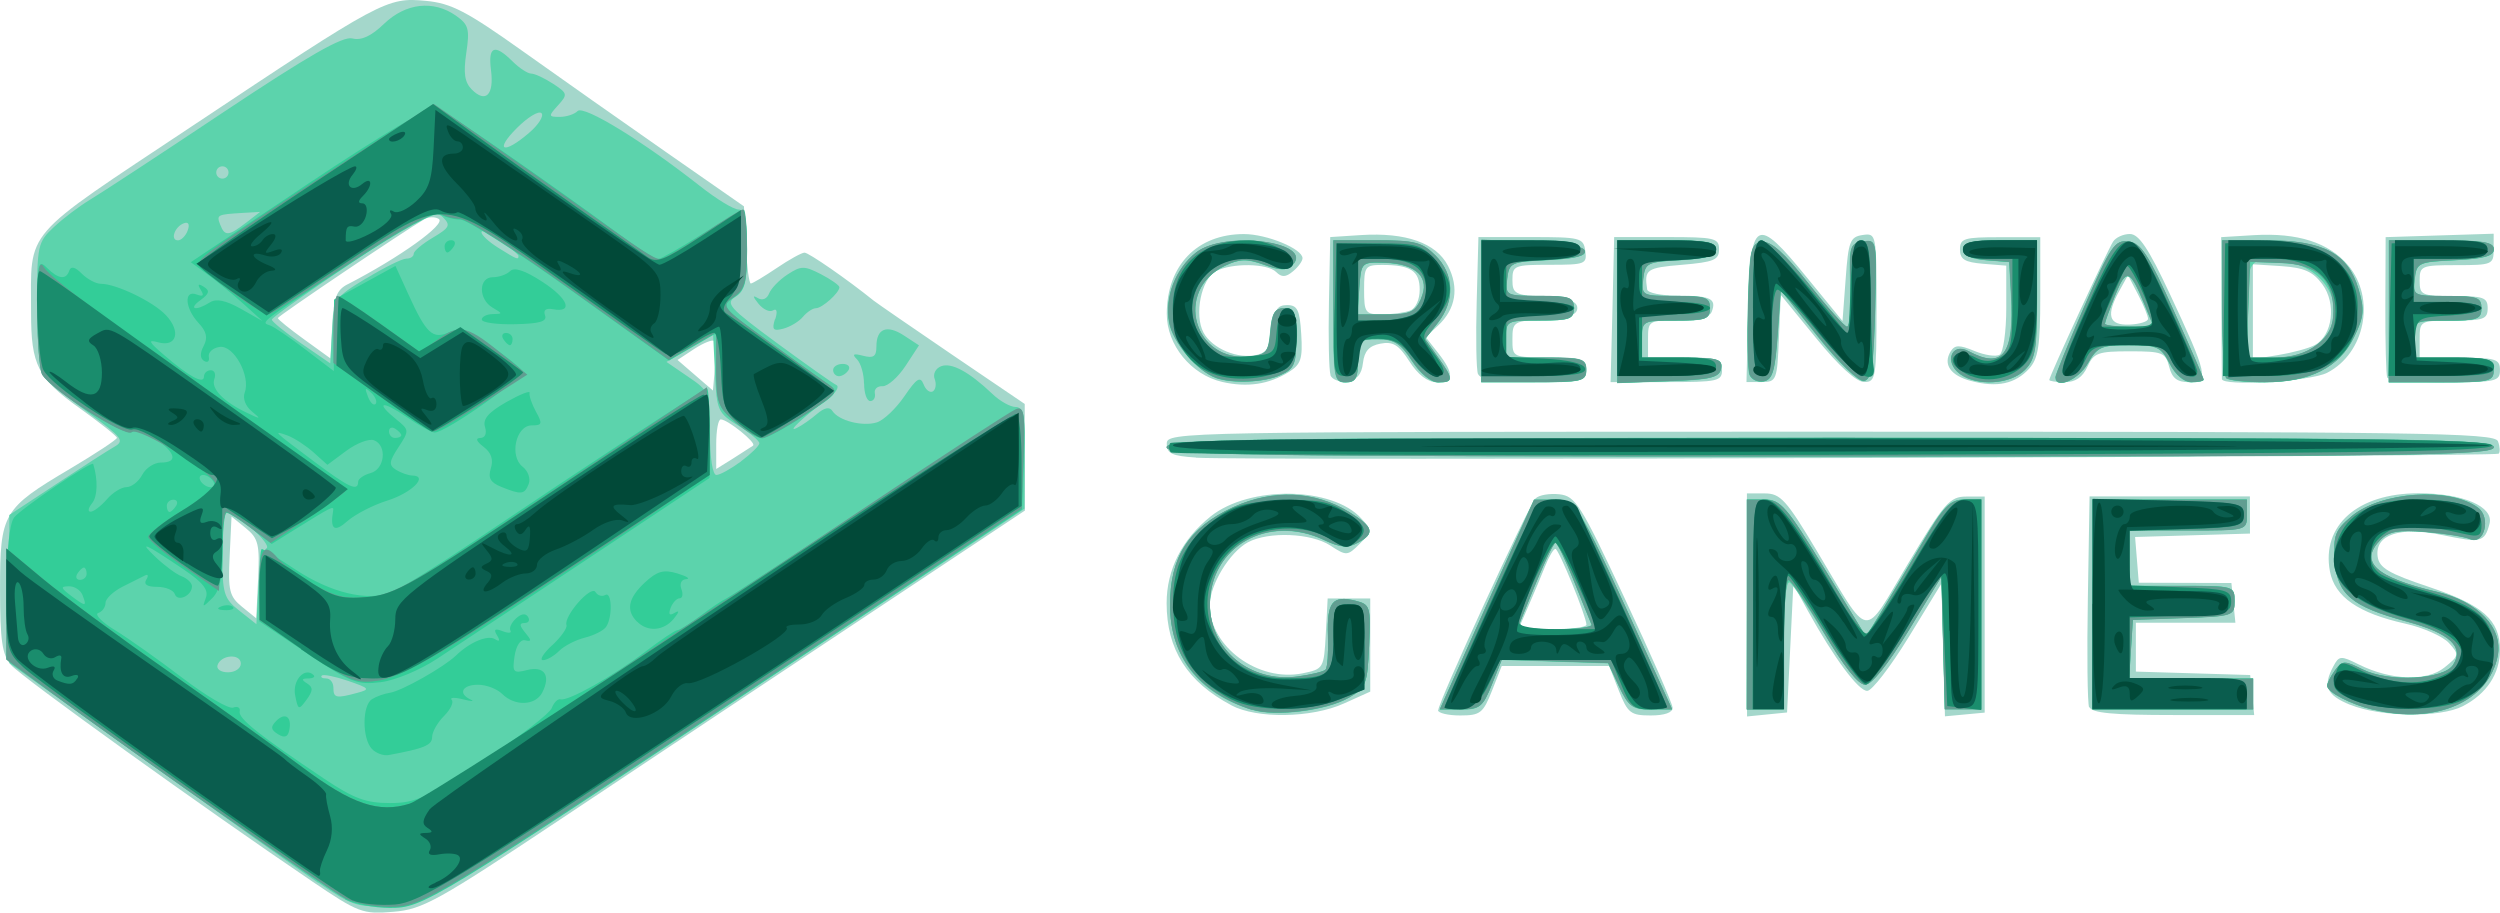 <?xml version="1.0" encoding="UTF-8" standalone="no"?>
<!-- Created with Inkscape (http://www.inkscape.org/) -->

<svg
   xmlns:dc="http://purl.org/dc/elements/1.1/"
   xmlns:cc="http://creativecommons.org/ns#"
   xmlns:rdf="http://www.w3.org/1999/02/22-rdf-syntax-ns#"
   xmlns:svg="http://www.w3.org/2000/svg"
   xmlns="http://www.w3.org/2000/svg"
   xmlns:sodipodi="http://sodipodi.sourceforge.net/DTD/sodipodi-0.dtd"
   xmlns:inkscape="http://www.inkscape.org/namespaces/inkscape"
   width="66.122"
   height="24.135"
   viewBox="0 0 17.495 6.386"
   version="1.1"
   id="svg8"
   inkscape:version="0.92.1 r15371"
   sodipodi:docname="green-jade.svg">
  <defs
     id="defs2" />
  <sodipodi:namedview
     id="base"
     pagecolor="#ffffff"
     bordercolor="#666666"
     borderopacity="1.0"
     inkscape:pageopacity="0.0"
     inkscape:pageshadow="2"
     inkscape:zoom="1"
     inkscape:cx="304.41449"
     inkscape:cy="-110.0706"
     inkscape:document-units="mm"
     inkscape:current-layer="layer1"
     showgrid="false"
     fit-margin-top="0"
     fit-margin-left="0"
     fit-margin-right="0"
     fit-margin-bottom="0"
     units="px"
     inkscape:window-width="1366"
     inkscape:window-height="706"
     inkscape:window-x="1592"
     inkscape:window-y="-8"
     inkscape:window-maximized="1" />
  <g
     inkscape:label="Layer 1"
     inkscape:groupmode="layer"
     id="layer1"
     transform="translate(-25.29,-7.491)">
    <g
       id="g438"
       transform="translate(7.144,-61.119)">
      <path
         style="fill:#a4d7cb;stroke-width:0.043"
         d="m 20.327,74.776 c -0.731,-0.494 -2.033,-1.429 -2.105,-1.513 -0.061,-0.071 -0.076,-0.171 -0.076,-0.53 0,-0.532 0.018,-0.563 0.491,-0.843 0.18,-0.107 0.327,-0.204 0.327,-0.216 -6.02e-4,-0.012 -0.117,-0.104 -0.259,-0.206 -0.296,-0.211 -0.342,-0.302 -0.342,-0.672 0.001,-0.593 -0.078,-0.502 1.125,-1.302 1.33,-0.885 1.366,-0.904 1.638,-0.878 0.178,0.017 0.284,0.072 0.679,0.353 0.257,0.183 0.71,0.502 1.007,0.709 l 0.54,0.376 0.013,0.27 c 0.007,0.148 0.023,0.27 0.035,0.27 0.012,0 0.093,-0.049 0.181,-0.108 0.087,-0.059 0.175,-0.108 0.195,-0.108 0.029,0 0.298,0.186 0.484,0.336 0.024,0.019 0.271,0.189 0.55,0.379 l 0.507,0.344 6.53e-4,0.373 6.52e-4,0.373 -1.134,0.753 c -0.624,0.414 -1.567,1.042 -2.097,1.395 -0.88,0.586 -0.983,0.643 -1.189,0.66 -0.215,0.018 -0.243,0.007 -0.57,-0.214 z m -0.461,-2.47 -0.1,-0.081 -0.013,0.275 c -0.012,0.243 -0.002,0.284 0.086,0.356 l 0.1,0.081 0.013,-0.275 c 0.012,-0.243 0.002,-0.284 -0.086,-0.356 z m 3.55,-0.579 c 0.024,-0.018 -0.177,-0.181 -0.226,-0.182 -0.018,-5.27e-4 -0.032,0.077 -0.032,0.173 v 0.174 l 0.119,-0.074 c 0.065,-0.041 0.128,-0.082 0.14,-0.09 z m -0.274,-0.731 c -0.011,-0.011 -0.073,0.014 -0.138,0.056 l -0.117,0.077 0.124,0.107 0.124,0.107 0.014,-0.163 c 0.007,-0.09 0.004,-0.172 -0.007,-0.184 z m -2.564,-0.396 c 0.365,-0.188 0.694,-0.424 0.638,-0.458 -0.026,-0.016 -0.071,-0.015 -0.1,0.002 -0.14,0.081 -1.026,0.678 -1.026,0.692 0,0.009 0.083,0.076 0.184,0.149 l 0.184,0.133 0.013,-0.235 c 0.01,-0.191 0.03,-0.244 0.108,-0.284 z m 6.186,2.946 c -0.309,-0.163 -0.454,-0.391 -0.454,-0.715 8.7e-5,-0.235 0.108,-0.447 0.308,-0.607 0.273,-0.218 0.852,-0.21 1.055,0.015 0.076,0.083 0.075,0.089 -0.011,0.176 -0.086,0.086 -0.093,0.087 -0.206,0.013 -0.135,-0.088 -0.432,-0.1 -0.577,-0.023 -0.128,0.069 -0.267,0.297 -0.267,0.441 -4.32e-4,0.29 0.34,0.539 0.65,0.476 0.146,-0.03 0.149,-0.034 0.162,-0.277 l 0.013,-0.247 h 0.149 0.149 v 0.326 0.326 l -0.184,0.083 c -0.225,0.102 -0.608,0.109 -0.788,0.013 z m 1.447,0.034 c 0,-0.057 0.632,-1.433 0.681,-1.482 0.024,-0.024 0.098,-0.036 0.166,-0.029 0.114,0.013 0.149,0.069 0.457,0.727 0.184,0.392 0.335,0.737 0.336,0.767 0.001,0.034 -0.057,0.054 -0.153,0.054 -0.14,0 -0.161,-0.016 -0.223,-0.173 l -0.068,-0.173 h -0.376 -0.376 l -0.068,0.173 c -0.062,0.157 -0.082,0.173 -0.223,0.173 -0.085,0 -0.155,-0.017 -0.155,-0.037 z m 1.037,-0.598 c 0,-0.057 -0.194,-0.531 -0.217,-0.531 -0.013,0 -0.045,0.053 -0.071,0.119 -0.026,0.065 -0.079,0.192 -0.118,0.281 l -0.07,0.162 h 0.238 c 0.131,0 0.238,-0.014 0.238,-0.031 z m 1.123,-0.139 v -0.78 h 0.124 c 0.111,0 0.151,0.044 0.364,0.4 0.383,0.639 0.317,0.63 0.64,0.091 0.255,-0.427 0.292,-0.469 0.408,-0.469 h 0.128 v 0.756 0.756 l -0.139,0.013 -0.139,0.013 -0.012,-0.465 -0.012,-0.465 -0.23,0.376 c -0.127,0.207 -0.257,0.376 -0.29,0.376 -0.062,0 -0.233,-0.231 -0.413,-0.556 l -0.104,-0.189 -0.022,0.448 -0.022,0.448 -0.14,0.014 -0.14,0.014 z m 2.395,0.719 c -0.012,-0.031 -0.016,-0.376 -0.009,-0.767 l 0.012,-0.711 h 0.561 0.561 l 2.59e-4,0.13 2.6e-4,0.13 -0.402,0.012 -0.402,0.012 0.013,0.16 0.013,0.16 0.324,0.001 0.324,0.001 0.014,0.139 0.014,0.139 H 33.441 33.093 v 0.171 0.171 l 0.4,0.012 0.4,0.012 0.014,0.14 0.014,0.14 h -0.566 c -0.422,0 -0.571,-0.014 -0.587,-0.056 z m 1.828,-0.019 c -0.167,-0.068 -0.194,-0.13 -0.119,-0.27 0.04,-0.075 0.052,-0.076 0.178,-0.013 0.225,0.112 0.476,0.121 0.6,0.021 0.103,-0.083 0.104,-0.09 0.031,-0.171 -0.042,-0.046 -0.178,-0.107 -0.303,-0.135 -0.333,-0.074 -0.496,-0.188 -0.53,-0.367 -0.06,-0.321 0.194,-0.546 0.619,-0.546 0.312,-8.7e-5 0.529,0.093 0.498,0.213 -0.034,0.13 -0.06,0.136 -0.328,0.08 -0.298,-0.063 -0.476,-0.004 -0.455,0.15 0.011,0.079 0.077,0.118 0.358,0.212 0.379,0.127 0.498,0.232 0.498,0.441 0,0.167 -0.093,0.308 -0.26,0.394 -0.159,0.082 -0.575,0.077 -0.788,-0.01 z m -8.078,-1.731 c -0.17,-0.011 -0.205,-0.028 -0.205,-0.097 0,-0.083 0.072,-0.084 4.645,-0.084 4.147,0 4.648,0.007 4.671,0.067 0.014,0.037 0.016,0.076 0.005,0.087 -0.022,0.022 -8.784,0.049 -9.116,0.028 z m 0.184,-0.529 c -0.219,-0.05 -0.389,-0.259 -0.389,-0.476 0,-0.339 0.212,-0.559 0.54,-0.559 0.16,0 0.41,0.103 0.41,0.169 0,0.02 -0.03,0.062 -0.067,0.092 -0.05,0.042 -0.079,0.043 -0.117,0.005 -0.062,-0.062 -0.312,-0.065 -0.422,-0.006 -0.103,0.055 -0.153,0.305 -0.087,0.429 0.06,0.113 0.244,0.189 0.375,0.156 0.075,-0.019 0.099,-0.061 0.11,-0.186 0.011,-0.129 0.031,-0.162 0.1,-0.162 0.072,0 0.089,0.033 0.099,0.203 0.011,0.173 -0.002,0.212 -0.086,0.265 -0.14,0.087 -0.291,0.11 -0.466,0.07 z m 5.242,-0.006 c -0.146,-0.038 -0.201,-0.117 -0.145,-0.208 0.029,-0.046 0.06,-0.047 0.166,-0.003 0.072,0.03 0.152,0.042 0.177,0.026 0.025,-0.016 0.046,-0.162 0.046,-0.326 v -0.297 l -0.162,-0.013 c -0.129,-0.011 -0.162,-0.031 -0.162,-0.1 0,-0.078 0.029,-0.086 0.281,-0.086 h 0.281 v 0.417 c 0,0.342 -0.014,0.432 -0.078,0.503 -0.096,0.106 -0.224,0.134 -0.403,0.087 z m -4.485,-0.043 c -0.011,-0.031 -0.016,-0.261 -0.011,-0.511 l 0.009,-0.454 0.216,-0.014 c 0.313,-0.02 0.525,0.055 0.608,0.215 0.079,0.154 0.055,0.302 -0.069,0.418 l -0.087,0.081 0.087,0.111 c 0.113,0.144 0.11,0.205 -0.01,0.205 -0.063,-3.46e-4 -0.131,-0.052 -0.191,-0.146 -0.075,-0.117 -0.116,-0.141 -0.203,-0.124 -0.079,0.015 -0.112,0.052 -0.122,0.135 -0.009,0.081 -0.042,0.118 -0.111,0.128 -0.054,0.008 -0.106,-0.012 -0.117,-0.043 z m 0.556,-0.45 c 0.04,-0.015 0.068,-0.077 0.068,-0.147 0,-0.131 -0.063,-0.173 -0.263,-0.173 -0.118,0 -0.126,0.011 -0.126,0.173 0,0.162 0.008,0.173 0.126,0.173 0.069,0 0.157,-0.012 0.194,-0.026 z m 0.476,0.444 c -0.012,-0.031 -0.016,-0.26 -0.009,-0.508 l 0.012,-0.451 h 0.367 c 0.348,0 0.368,0.005 0.381,0.097 0.013,0.092 -0.001,0.097 -0.248,0.097 -0.249,0 -0.262,0.005 -0.262,0.106 0,0.097 0.019,0.107 0.227,0.119 0.167,0.01 0.227,0.03 0.227,0.078 0,0.048 -0.06,0.068 -0.227,0.078 -0.219,0.013 -0.227,0.017 -0.227,0.14 0,0.127 0.001,0.127 0.259,0.127 0.23,0 0.259,0.01 0.259,0.086 0,0.08 -0.029,0.086 -0.369,0.086 -0.265,0 -0.375,-0.016 -0.39,-0.057 z m 0.941,-0.451 0.012,-0.508 h 0.367 c 0.338,0 0.367,0.007 0.367,0.086 0,0.074 -0.036,0.089 -0.259,0.108 -0.25,0.021 -0.265,0.032 -0.244,0.173 0.004,0.024 0.1,0.043 0.215,0.043 0.229,0 0.272,0.021 0.237,0.112 -0.016,0.041 -0.093,0.061 -0.235,0.061 -0.206,0 -0.211,0.003 -0.211,0.13 v 0.13 h 0.259 c 0.23,0 0.259,0.01 0.259,0.086 0,0.08 -0.029,0.086 -0.39,0.086 h -0.39 z m 0.95,5.22e-4 c 0.015,-0.642 0.054,-0.664 0.409,-0.228 l 0.251,0.307 0.022,-0.294 c 0.019,-0.264 0.031,-0.295 0.119,-0.308 0.096,-0.014 0.097,-0.008 0.097,0.508 0,0.492 -0.005,0.521 -0.086,0.521 -0.054,0 -0.178,-0.112 -0.335,-0.305 l -0.249,-0.305 -0.013,0.305 c -0.012,0.292 -0.017,0.305 -0.12,0.305 h -0.107 l 0.012,-0.507 z m 2.107,0.491 c 0,-0.024 0.406,-0.904 0.446,-0.967 0.019,-0.03 0.072,-0.054 0.118,-0.054 0.063,0 0.131,0.101 0.28,0.42 0.265,0.566 0.276,0.617 0.134,0.617 -0.083,0 -0.119,-0.028 -0.139,-0.108 -0.025,-0.099 -0.047,-0.108 -0.275,-0.108 -0.222,0 -0.253,0.011 -0.297,0.108 -0.034,0.074 -0.084,0.108 -0.158,0.108 -0.06,0 -0.109,-0.007 -0.109,-0.016 z m 0.691,-0.428 c 0,-0.019 -0.031,-0.096 -0.07,-0.17 l -0.07,-0.135 -0.058,0.105 c -0.098,0.176 -0.078,0.247 0.068,0.241 0.071,-0.003 0.13,-0.021 0.13,-0.04 z m 0.517,0.423 c -8.81e-4,-0.012 -0.002,-0.24 -0.003,-0.508 l -0.002,-0.486 0.23,-0.014 c 0.306,-0.018 0.524,0.052 0.659,0.212 0.194,0.23 0.119,0.614 -0.147,0.751 -0.117,0.061 -0.733,0.097 -0.737,0.044 z m 0.651,-0.239 c 0.124,-0.067 0.152,-0.291 0.052,-0.425 -0.066,-0.089 -0.127,-0.116 -0.285,-0.127 l -0.201,-0.013 v 0.332 0.332 l 0.178,-0.029 c 0.098,-0.016 0.213,-0.047 0.256,-0.07 z m 0.506,0.228 c -0.008,-0.018 -0.014,-0.246 -0.013,-0.508 l 0.002,-0.475 0.378,-0.012 0.378,-0.012 v 0.11 c 10e-7,0.105 -0.01,0.11 -0.259,0.11 -0.248,0 -0.259,0.005 -0.259,0.108 0,0.102 0.013,0.108 0.238,0.108 0.209,0 0.238,0.01 0.238,0.086 0,0.076 -0.029,0.086 -0.238,0.086 -0.235,0 -0.238,0.001 -0.238,0.13 v 0.13 h 0.281 c 0.252,0 0.281,0.009 0.281,0.086 0,0.08 -0.029,0.086 -0.386,0.086 -0.212,0 -0.393,-0.015 -0.401,-0.032 z"
         id="path452"
         inkscape:connector-curvature="0" />
      <path
         style="fill:#5cd3ac;stroke-width:0.043"
         d="m 20.371,74.787 c -0.143,-0.097 -0.687,-0.483 -1.21,-0.857 l -0.95,-0.68 v -0.518 -0.518 l 0.328,-0.216 c 0.18,-0.119 0.364,-0.237 0.408,-0.262 0.072,-0.041 0.053,-0.066 -0.177,-0.233 -0.141,-0.102 -0.281,-0.216 -0.311,-0.253 -0.035,-0.044 -0.054,-0.219 -0.054,-0.504 0,-0.421 0.004,-0.441 0.119,-0.548 0.065,-0.061 0.177,-0.145 0.248,-0.188 0.071,-0.042 0.494,-0.319 0.939,-0.616 0.595,-0.396 0.833,-0.532 0.9,-0.515 0.063,0.016 0.132,-0.015 0.223,-0.103 0.152,-0.145 0.345,-0.167 0.503,-0.056 0.088,0.062 0.097,0.093 0.072,0.26 -0.021,0.142 -0.012,0.206 0.039,0.257 0.097,0.097 0.156,0.037 0.134,-0.135 -0.022,-0.169 0.024,-0.188 0.15,-0.063 0.048,0.048 0.107,0.086 0.131,0.086 0.025,0 0.093,0.032 0.153,0.071 0.102,0.067 0.104,0.075 0.035,0.151 -0.069,0.076 -0.068,0.081 0.012,0.081 0.046,0 0.103,-0.018 0.125,-0.041 0.043,-0.043 0.463,0.215 0.855,0.524 0.115,0.091 0.236,0.165 0.27,0.165 0.046,0 0.061,0.068 0.061,0.28 0,0.228 -0.015,0.29 -0.081,0.331 -0.073,0.046 -0.045,0.077 0.289,0.323 0.204,0.15 0.391,0.282 0.416,0.294 0.025,0.011 -0.002,0.056 -0.06,0.098 -0.161,0.118 -0.291,0.239 -0.218,0.204 0.036,-0.017 0.1,-0.062 0.143,-0.099 0.053,-0.045 0.088,-0.052 0.108,-0.021 0.044,0.068 0.211,0.111 0.311,0.08 0.048,-0.015 0.135,-0.098 0.193,-0.183 0.086,-0.126 0.111,-0.142 0.134,-0.084 0.015,0.04 0.044,0.062 0.065,0.05 0.02,-0.013 0.026,-0.051 0.013,-0.086 -0.014,-0.035 0.006,-0.075 0.045,-0.09 0.072,-0.028 0.196,0.039 0.359,0.194 0.052,0.05 0.125,0.091 0.162,0.091 0.055,0 0.066,0.063 0.064,0.356 l -0.002,0.356 -2.082,1.379 c -2.078,1.377 -2.083,1.379 -2.341,1.397 -0.245,0.017 -0.273,0.008 -0.518,-0.159 z m 0.274,-1.328 c 0.094,-0.025 0.088,-0.032 -0.063,-0.084 -0.091,-0.031 -0.174,-0.048 -0.184,-0.037 -0.011,0.011 0.003,0.02 0.031,0.02 0.028,0 0.05,0.029 0.05,0.065 0,0.072 0.019,0.076 0.166,0.036 z M 19.831,73.254 c 0,-0.072 -0.139,-0.063 -0.163,0.011 -0.009,0.028 0.024,0.05 0.073,0.05 0.05,0 0.09,-0.027 0.09,-0.061 z m 0.18,-0.807 c 0.041,-0.025 -0.212,-0.255 -0.281,-0.255 -0.016,0 -0.028,0.135 -0.028,0.299 0,0.275 0.01,0.307 0.119,0.393 l 0.119,0.094 0.013,-0.252 c 0.007,-0.138 0.034,-0.264 0.058,-0.279 z m 3.321,-0.609 c 0.07,-0.052 0.128,-0.109 0.128,-0.126 0,-0.017 -0.067,-0.073 -0.149,-0.124 -0.142,-0.088 -0.15,-0.106 -0.162,-0.368 l -0.013,-0.275 -0.163,0.099 -0.163,0.099 0.152,0.104 c 0.149,0.101 0.152,0.11 0.152,0.395 1.73e-4,0.173 0.019,0.292 0.045,0.292 0.025,0 0.102,-0.043 0.173,-0.095 z m -2.622,-1.28 c 0.125,-0.076 0.25,-0.138 0.279,-0.138 0.029,0 0.052,-0.015 0.052,-0.034 0,-0.019 0.06,-0.069 0.134,-0.113 0.118,-0.07 0.126,-0.087 0.07,-0.143 -0.056,-0.056 -0.131,-0.019 -0.631,0.314 -0.312,0.208 -0.566,0.389 -0.566,0.403 7.66e-4,0.014 0.093,0.089 0.205,0.166 l 0.204,0.14 0.013,-0.229 c 0.013,-0.226 0.016,-0.231 0.24,-0.367 z m 1.065,-0.156 c 0,-0.01 -0.058,-0.06 -0.13,-0.111 -0.071,-0.051 -0.13,-0.076 -0.13,-0.056 0,0.02 0.053,0.069 0.119,0.11 0.13,0.081 0.14,0.085 0.14,0.057 z m -2.316,-0.179 c 0.016,-0.042 0.006,-0.062 -0.025,-0.051 -0.065,0.022 -0.1,0.12 -0.043,0.12 0.023,0 0.054,-0.031 0.068,-0.068 z m 0.407,-0.053 0.1,-0.077 -0.121,0.007 c -0.181,0.011 -0.185,0.013 -0.158,0.083 0.032,0.082 0.058,0.08 0.18,-0.014 z m -0.121,-0.353 c 0,-0.024 -0.019,-0.043 -0.043,-0.043 -0.024,0 -0.043,0.019 -0.043,0.043 0,0.024 0.019,0.043 0.043,0.043 0.024,0 0.043,-0.019 0.043,-0.043 z m 2.103,-0.277 c 0.067,-0.057 0.106,-0.12 0.087,-0.138 -0.019,-0.019 -0.096,0.028 -0.172,0.104 -0.161,0.161 -0.094,0.188 0.085,0.034 z m 5.057,4.038 c -0.377,-0.12 -0.57,-0.369 -0.571,-0.737 -7.51e-4,-0.334 0.132,-0.539 0.442,-0.68 0.278,-0.127 0.57,-0.115 0.812,0.034 0.171,0.106 0.183,0.149 0.058,0.216 -0.069,0.037 -0.122,0.033 -0.233,-0.02 -0.391,-0.186 -0.8,0.044 -0.8,0.45 0,0.318 0.282,0.55 0.614,0.505 0.094,-0.013 0.182,-0.034 0.195,-0.048 0.014,-0.014 0.021,-0.121 0.017,-0.238 -0.008,-0.235 0.031,-0.284 0.193,-0.244 0.103,0.026 0.107,0.04 0.095,0.315 -0.012,0.269 -0.021,0.293 -0.142,0.363 -0.156,0.091 -0.517,0.135 -0.68,0.083 z m 7.85,8.08e-4 c -0.16,-0.039 -0.324,-0.124 -0.324,-0.169 0,-0.018 0.025,-0.067 0.055,-0.108 0.051,-0.069 0.065,-0.07 0.193,-0.006 0.184,0.092 0.568,0.072 0.634,-0.033 0.079,-0.125 -0.023,-0.22 -0.324,-0.302 -0.391,-0.106 -0.489,-0.191 -0.505,-0.431 -0.011,-0.172 0.003,-0.208 0.117,-0.305 0.206,-0.174 0.689,-0.207 0.885,-0.061 0.093,0.069 0.045,0.263 -0.055,0.22 -0.038,-0.017 -0.178,-0.039 -0.311,-0.05 -0.187,-0.016 -0.257,-0.004 -0.313,0.052 -0.157,0.157 -0.041,0.265 0.392,0.367 0.289,0.068 0.464,0.253 0.425,0.45 -0.064,0.319 -0.435,0.48 -0.867,0.375 z m -6.205,-0.737 c 0.328,-0.73 0.331,-0.734 0.47,-0.734 0.16,-3.03e-4 0.157,-0.005 0.574,0.912 l 0.253,0.557 H 29.699 c -0.129,0 -0.158,-0.021 -0.224,-0.162 l -0.076,-0.162 -0.372,-0.012 -0.372,-0.012 -0.07,0.174 c -0.062,0.156 -0.085,0.174 -0.217,0.174 h -0.147 z m 0.733,0.14 c -0.008,-0.018 -0.063,-0.154 -0.122,-0.302 -0.059,-0.148 -0.118,-0.27 -0.13,-0.27 -0.018,4.3e-5 -0.109,0.202 -0.247,0.551 -0.016,0.04 0.049,0.054 0.246,0.054 0.147,0 0.261,-0.015 0.253,-0.033 z m 1.087,-0.14 V 72.105 h 0.124 c 0.112,0 0.153,0.048 0.417,0.48 l 0.293,0.48 0.102,-0.167 c 0.056,-0.092 0.185,-0.308 0.285,-0.48 0.156,-0.267 0.2,-0.313 0.301,-0.313 l 0.119,-5.3e-4 v 0.734 0.734 h -0.128 -0.128 l -0.012,-0.464 -0.012,-0.464 -0.23,0.378 c -0.143,0.236 -0.257,0.378 -0.303,0.378 -0.045,0 -0.151,-0.131 -0.279,-0.344 -0.113,-0.189 -0.225,-0.355 -0.248,-0.37 -0.026,-0.016 -0.042,0.147 -0.042,0.43 v 0.456 h -0.13 -0.13 z m 2.419,0 V 72.105 h 0.54 0.54 v 0.108 c 0,0.108 -0.001,0.108 -0.41,0.108 h -0.41 v 0.194 0.194 h 0.367 c 0.361,0 0.367,0.002 0.367,0.106 0,0.103 -0.01,0.107 -0.356,0.119 l -0.356,0.013 -0.013,0.205 -0.013,0.205 h 0.434 0.434 v 0.108 0.108 H 33.352 32.79 Z m -6.48,-1.102 c 0,-0.057 0.545,-0.065 4.644,-0.065 4.099,0 4.644,0.008 4.644,0.065 0,0.057 -0.545,0.065 -4.644,0.065 -4.099,0 -4.644,-0.008 -4.644,-0.065 z m -2.117,-0.445 c 0,-0.067 -0.022,-0.143 -0.049,-0.17 -0.037,-0.037 -0.026,-0.043 0.043,-0.025 0.073,0.019 0.093,0.005 0.093,-0.065 0,-0.127 0.074,-0.155 0.194,-0.076 l 0.104,0.068 -0.095,0.145 c -0.052,0.079 -0.125,0.143 -0.16,0.141 -0.036,-0.002 -0.06,0.02 -0.054,0.05 0.006,0.03 -0.009,0.054 -0.032,0.054 -0.024,0 -0.043,-0.054 -0.043,-0.121 z m 2.462,-0.039 c -0.133,-0.048 -0.302,-0.249 -0.328,-0.388 -0.033,-0.177 0.044,-0.376 0.189,-0.49 0.199,-0.157 0.833,-0.073 0.673,0.089 -0.038,0.038 -0.085,0.038 -0.198,-0.003 -0.121,-0.044 -0.171,-0.042 -0.274,0.007 -0.362,0.173 -0.218,0.681 0.179,0.635 0.111,-0.013 0.127,-0.033 0.139,-0.176 0.011,-0.127 0.032,-0.162 0.097,-0.162 0.071,0 0.084,0.031 0.084,0.209 0,0.182 -0.014,0.216 -0.11,0.259 -0.113,0.052 -0.337,0.061 -0.452,0.02 z m 0.821,-0.466 v -0.497 h 0.304 c 0.266,0 0.318,0.014 0.41,0.106 0.131,0.131 0.138,0.317 0.017,0.471 l -0.089,0.114 0.089,0.126 c 0.111,0.156 0.111,0.177 0.003,0.177 -0.051,0 -0.126,-0.062 -0.184,-0.151 -0.078,-0.121 -0.125,-0.151 -0.238,-0.151 -0.132,-5.02e-4 -0.14,0.009 -0.14,0.151 0,0.122 -0.016,0.151 -0.086,0.151 -0.081,0 -0.086,-0.029 -0.086,-0.497 z m 0.613,-0.088 c 0.067,-0.148 -0.031,-0.245 -0.253,-0.252 -0.165,-0.005 -0.166,-0.004 -0.179,0.178 l -0.013,0.184 h 0.198 c 0.17,0 0.205,-0.015 0.248,-0.11 z m 0.423,0.086 v -0.499 l 0.353,0.013 c 0.226,0.008 0.359,0.031 0.37,0.064 0.012,0.036 -0.067,0.056 -0.256,0.065 -0.262,0.012 -0.273,0.018 -0.287,0.132 -0.013,0.117 -0.01,0.119 0.227,0.119 0.212,0 0.24,0.01 0.24,0.086 0,0.076 -0.029,0.086 -0.238,0.086 -0.235,0 -0.238,0.001 -0.238,0.13 v 0.13 h 0.281 c 0.252,0 0.281,0.009 0.281,0.086 0,0.08 -0.029,0.086 -0.367,0.086 h -0.367 z m 0.95,0.004 v -0.499 h 0.346 c 0.273,0 0.346,0.013 0.346,0.063 0,0.046 -0.066,0.066 -0.248,0.076 -0.235,0.012 -0.249,0.019 -0.262,0.132 -0.013,0.117 -0.01,0.119 0.227,0.119 0.212,0 0.24,0.01 0.24,0.086 0,0.076 -0.029,0.086 -0.238,0.086 -0.235,0 -0.238,0.001 -0.238,0.13 v 0.13 h 0.284 c 0.247,0 0.282,0.01 0.27,0.076 -0.012,0.063 -0.072,0.078 -0.37,0.088 l -0.356,0.013 v -0.499 z m 0.927,0.441 c -0.013,-0.033 -0.018,-0.253 -0.011,-0.489 0.011,-0.392 0.02,-0.43 0.099,-0.439 0.062,-0.007 0.155,0.076 0.324,0.291 0.131,0.166 0.252,0.302 0.27,0.302 0.018,2.42e-4 0.028,-0.131 0.023,-0.291 -0.009,-0.273 -0.003,-0.292 0.088,-0.306 0.097,-0.014 0.097,-0.01 0.085,0.475 -0.01,0.393 -0.025,0.491 -0.077,0.501 -0.037,0.007 -0.175,-0.125 -0.324,-0.312 l -0.259,-0.324 -0.022,0.312 c -0.018,0.253 -0.036,0.315 -0.097,0.327 -0.042,0.008 -0.086,-0.013 -0.099,-0.046 z m 1.472,-0.005 c -0.112,-0.082 -0.059,-0.223 0.06,-0.159 0.24,0.129 0.321,0.023 0.298,-0.389 l -0.013,-0.235 -0.162,-0.013 c -0.106,-0.009 -0.162,-0.035 -0.162,-0.076 0,-0.047 0.062,-0.062 0.259,-0.062 h 0.259 v 0.41 c 0,0.353 -0.012,0.422 -0.086,0.497 -0.101,0.101 -0.333,0.115 -0.452,0.028 z m 0.668,0.026 c -2.59e-4,-0.018 0.091,-0.242 0.203,-0.499 0.184,-0.423 0.213,-0.465 0.308,-0.454 0.087,0.011 0.139,0.089 0.315,0.481 0.116,0.258 0.211,0.476 0.211,0.486 0,0.01 -0.038,0.018 -0.085,0.018 -0.051,0 -0.112,-0.052 -0.152,-0.13 -0.061,-0.118 -0.087,-0.13 -0.284,-0.13 -0.196,0 -0.224,0.013 -0.29,0.129 -0.065,0.114 -0.224,0.183 -0.225,0.097 z m 0.621,-0.518 c -0.099,-0.242 -0.127,-0.249 -0.204,-0.056 -0.039,0.097 -0.071,0.186 -0.071,0.197 0,0.011 0.077,0.021 0.171,0.021 h 0.171 z m 0.575,0.522 c -0.016,-0.016 -0.029,-0.239 -0.029,-0.497 v -0.468 l 0.313,1.6e-4 c 0.395,2.03e-4 0.566,0.091 0.64,0.339 0.044,0.147 0.04,0.194 -0.03,0.337 -0.104,0.214 -0.308,0.317 -0.625,0.317 -0.133,3.7e-5 -0.254,-0.013 -0.27,-0.029 z m 0.635,-0.234 c 0.233,-0.183 0.113,-0.522 -0.207,-0.582 -0.259,-0.049 -0.284,-0.018 -0.284,0.347 v 0.325 h 0.189 c 0.125,0 0.227,-0.03 0.302,-0.09 z m 0.503,-0.234 v -0.497 h 0.367 c 0.292,0 0.367,0.013 0.367,0.063 0,0.047 -0.069,0.066 -0.27,0.076 -0.259,0.012 -0.271,0.018 -0.284,0.132 -0.013,0.117 -0.01,0.119 0.227,0.119 0.212,0 0.24,0.01 0.24,0.086 0,0.076 -0.029,0.086 -0.238,0.086 -0.235,0 -0.238,0.001 -0.238,0.13 v 0.13 h 0.281 c 0.252,0 0.281,0.009 0.281,0.086 0,0.08 -0.029,0.086 -0.367,0.086 h -0.367 z m -10.886,0.41 c 0,-0.024 0.03,-0.043 0.067,-0.043 0.037,0 0.055,0.019 0.041,0.043 -0.015,0.024 -0.045,0.043 -0.067,0.043 -0.022,0 -0.041,-0.019 -0.041,-0.043 z M 23.571,70.844 c 0.017,-0.054 0.011,-0.078 -0.015,-0.062 -0.024,0.015 -0.069,-0.006 -0.102,-0.046 -0.041,-0.051 -0.043,-0.063 -0.005,-0.04 0.032,0.019 0.064,0.006 0.079,-0.032 0.014,-0.036 0.072,-0.096 0.129,-0.133 0.095,-0.062 0.117,-0.062 0.234,-0.002 0.071,0.037 0.129,0.078 0.129,0.091 0,0.039 -0.121,0.147 -0.164,0.147 -0.023,0 -0.063,0.027 -0.091,0.06 -0.027,0.033 -0.089,0.07 -0.137,0.083 -0.071,0.019 -0.082,0.007 -0.059,-0.066 z"
         id="path450"
         inkscape:connector-curvature="0" />
      <path
         style="fill:#33cd98;stroke-width:0.043"
         d="m 20.56,74.897 c -0.116,-0.061 -1.489,-1.022 -2.057,-1.441 l -0.313,-0.231 0.001,-0.463 c 8.78e-4,-0.296 0.02,-0.487 0.054,-0.531 0.048,-0.062 0.545,-0.399 0.553,-0.374 0.034,0.109 0.031,0.228 -0.008,0.275 -0.027,0.033 -0.032,0.059 -0.01,0.059 0.021,0 0.072,-0.039 0.113,-0.086 0.041,-0.048 0.103,-0.086 0.138,-0.086 0.035,0 0.085,-0.039 0.11,-0.086 0.025,-0.048 0.084,-0.086 0.131,-0.086 0.12,0 0.105,-0.066 -0.038,-0.168 -0.078,-0.056 -0.138,-0.072 -0.164,-0.046 -0.041,0.041 -0.555,-0.287 -0.628,-0.401 -0.019,-0.03 -0.035,-0.226 -0.035,-0.435 -6.01e-4,-0.346 0.005,-0.375 0.067,-0.313 0.08,0.08 0.135,0.087 0.157,0.019 0.011,-0.032 0.041,-0.025 0.087,0.022 0.039,0.039 0.099,0.071 0.133,0.071 0.108,0 0.368,0.125 0.457,0.221 0.106,0.113 0.074,0.224 -0.054,0.189 -0.076,-0.021 -0.07,-0.006 0.038,0.087 0.176,0.152 0.281,0.209 0.281,0.153 0,-0.025 0.022,-0.045 0.048,-0.045 0.026,0 0.037,0.027 0.025,0.061 -0.026,0.067 0.064,0.16 0.23,0.238 0.096,0.046 0.1,0.045 0.032,-0.011 -0.044,-0.036 -0.065,-0.091 -0.05,-0.131 0.044,-0.115 -0.077,-0.336 -0.176,-0.32 -0.048,0.007 -0.081,0.039 -0.075,0.069 0.006,0.031 -0.008,0.044 -0.033,0.029 -0.029,-0.018 -0.03,-0.054 -0.003,-0.105 0.03,-0.057 0.021,-0.1 -0.036,-0.161 -0.096,-0.103 -0.104,-0.234 -0.013,-0.199 0.046,0.017 0.054,0.008 0.029,-0.032 -0.025,-0.04 -0.019,-0.047 0.021,-0.022 0.044,0.027 0.039,0.048 -0.023,0.093 -0.09,0.065 -0.034,0.079 0.066,0.016 0.044,-0.028 0.111,-0.014 0.216,0.045 l 0.152,0.086 -0.133,-0.12 c -0.073,-0.066 -0.186,-0.159 -0.251,-0.206 l -0.118,-0.086 0.828,-0.554 c 0.494,-0.33 0.853,-0.544 0.891,-0.529 0.063,0.024 0.79,0.528 1.266,0.878 0.137,0.101 0.265,0.184 0.283,0.184 0.018,0 0.156,-0.078 0.306,-0.173 0.15,-0.095 0.284,-0.173 0.296,-0.173 0.012,0 0.023,0.124 0.023,0.276 0,0.234 -0.014,0.285 -0.093,0.338 -0.091,0.06 -0.084,0.069 0.229,0.297 0.177,0.129 0.365,0.264 0.418,0.3 0.094,0.064 0.093,0.067 -0.149,0.227 -0.135,0.089 -0.269,0.162 -0.299,0.162 -0.03,0 -0.114,-0.05 -0.187,-0.112 -0.121,-0.102 -0.133,-0.135 -0.133,-0.368 v -0.257 l -0.166,0.096 -0.166,0.096 -0.687,-0.492 c -0.378,-0.271 -0.726,-0.493 -0.773,-0.494 -0.048,-0.001 -0.111,-0.018 -0.141,-0.037 -0.035,-0.022 -0.259,0.1 -0.626,0.341 -0.655,0.431 -0.632,0.413 -0.564,0.437 0.028,0.01 0.14,0.086 0.248,0.169 l 0.197,0.15 6.22e-4,-0.25 6.22e-4,-0.25 0.215,-0.118 0.215,-0.118 0.091,0.2 c 0.125,0.275 0.17,0.316 0.284,0.264 0.075,-0.034 0.131,-0.017 0.29,0.093 0.108,0.074 0.208,0.154 0.222,0.177 0.024,0.039 -0.533,0.432 -0.613,0.432 -0.02,0 -0.109,-0.049 -0.198,-0.11 -0.173,-0.118 -0.221,-0.104 -0.069,0.019 0.09,0.073 0.091,0.077 0.014,0.194 -0.066,0.101 -0.069,0.125 -0.017,0.158 0.034,0.021 0.085,0.039 0.114,0.04 0.116,0.002 -0.003,0.121 -0.174,0.175 -0.1,0.031 -0.225,0.096 -0.279,0.143 -0.093,0.083 -0.124,0.06 -0.101,-0.072 0.006,-0.037 -0.006,-0.031 -0.267,0.131 l -0.163,0.102 -0.143,-0.109 c -0.079,-0.06 -0.156,-0.109 -0.172,-0.109 -0.016,0 -0.028,0.118 -0.028,0.262 0,0.189 -0.02,0.282 -0.073,0.335 -0.069,0.068 -0.071,0.068 -0.045,-0.002 0.021,-0.055 -0.019,-0.107 -0.154,-0.198 -0.272,-0.184 -0.324,-0.207 -0.197,-0.087 0.063,0.06 0.145,0.121 0.184,0.135 0.038,0.015 0.07,0.046 0.07,0.069 0,0.066 -0.101,0.112 -0.12,0.055 -0.009,-0.028 -0.065,-0.051 -0.124,-0.051 -0.07,0 -0.096,-0.017 -0.076,-0.05 0.017,-0.027 0.013,-0.041 -0.008,-0.03 -0.021,0.011 -0.093,0.046 -0.158,0.079 -0.065,0.033 -0.119,0.084 -0.119,0.113 0,0.03 -0.023,0.062 -0.051,0.071 -0.028,0.009 0.025,0.064 0.119,0.121 0.093,0.057 0.305,0.207 0.47,0.333 0.165,0.126 0.325,0.22 0.356,0.208 0.03,-0.012 0.051,3.46e-4 0.045,0.027 -0.011,0.049 0.139,0.168 0.59,0.47 0.208,0.139 0.293,0.171 0.46,0.171 0.181,0 0.258,-0.035 0.656,-0.297 0.248,-0.164 0.463,-0.329 0.478,-0.368 0.015,-0.039 0.042,-0.066 0.061,-0.061 0.054,0.015 0.37,-0.163 0.589,-0.33 0.111,-0.085 0.214,-0.154 0.229,-0.154 0.015,0 0.088,-0.046 0.162,-0.101 0.074,-0.056 0.153,-0.109 0.177,-0.119 0.024,-0.01 0.478,-0.306 1.01,-0.658 0.532,-0.352 0.994,-0.651 1.028,-0.664 0.05,-0.019 0.058,0.042 0.048,0.337 l -0.013,0.361 -1.641,1.093 c -2.5,1.665 -2.549,1.695 -2.783,1.695 -0.109,-1.3e-4 -0.249,-0.027 -0.312,-0.06 z m -1.836,-2.121 c -0.014,-0.036 -0.057,-0.064 -0.096,-0.063 -0.06,0.001 -0.058,0.011 0.013,0.065 0.105,0.079 0.114,0.079 0.083,-0.001 z m 0.028,-0.151 c 0,-0.024 -0.009,-0.043 -0.019,-0.043 -0.01,0 -0.031,0.019 -0.046,0.043 -0.015,0.024 -0.006,0.043 0.019,0.043 0.025,0 0.046,-0.019 0.046,-0.043 z m 0.626,-0.475 c 0.015,-0.024 0.006,-0.043 -0.019,-0.043 -0.025,0 -0.046,0.019 -0.046,0.043 0,0.024 0.009,0.043 0.019,0.043 0.01,0 0.031,-0.019 0.046,-0.043 z m 0.259,-0.173 c -0.015,-0.024 -0.046,-0.043 -0.07,-0.043 -0.024,0 -0.031,0.019 -0.017,0.043 0.015,0.024 0.046,0.043 0.07,0.043 0.024,0 0.031,-0.019 0.017,-0.043 z m 1.015,0.005 c 0,-0.021 0.039,-0.048 0.086,-0.061 0.101,-0.026 0.119,-0.194 0.025,-0.23 -0.034,-0.013 -0.121,0.02 -0.194,0.074 l -0.132,0.098 -0.098,-0.088 c -0.054,-0.048 -0.136,-0.101 -0.183,-0.118 -0.105,-0.037 -0.1,-0.033 0.192,0.186 0.239,0.179 0.304,0.209 0.304,0.139 z m 0.302,-0.326 c 0,-0.01 -0.019,-0.031 -0.043,-0.046 -0.024,-0.015 -0.043,-0.006 -0.043,0.019 0,0.025 0.019,0.046 0.043,0.046 0.024,0 0.043,-0.009 0.043,-0.019 z M 20.744,71.36 c -0.043,-0.042 -0.048,-0.037 -0.024,0.024 0.016,0.043 0.04,0.067 0.054,0.053 0.013,-0.013 2.8e-5,-0.048 -0.029,-0.077 z m 0.004,2.491 c -0.069,-0.074 -0.068,-0.305 0.001,-0.348 0.03,-0.019 0.086,-0.039 0.126,-0.045 0.083,-0.013 0.377,-0.179 0.461,-0.26 0.097,-0.094 0.223,-0.147 0.274,-0.115 0.032,0.02 0.037,0.011 0.014,-0.027 -0.026,-0.042 -0.015,-0.05 0.039,-0.029 0.041,0.016 0.065,0.014 0.055,-0.004 -0.011,-0.018 0.007,-0.056 0.039,-0.085 0.036,-0.034 0.068,-0.038 0.084,-0.011 0.015,0.024 0.004,0.043 -0.025,0.043 -0.037,0 -0.036,0.018 0.005,0.067 0.046,0.055 0.046,0.065 -2.16e-4,0.054 -0.033,-0.008 -0.063,0.037 -0.074,0.111 -0.017,0.113 -0.009,0.122 0.088,0.097 0.121,-0.03 0.167,0.038 0.106,0.157 -0.048,0.093 -0.192,0.098 -0.28,0.011 -0.036,-0.036 -0.112,-0.065 -0.17,-0.065 -0.111,0 -0.142,0.062 -0.051,0.104 0.03,0.014 0.005,0.013 -0.054,-0.002 -0.059,-0.015 -0.095,-0.013 -0.079,0.004 0.016,0.017 -0.009,0.068 -0.054,0.113 -0.046,0.046 -0.083,0.112 -0.083,0.147 0,0.057 -0.055,0.08 -0.304,0.126 -0.036,0.007 -0.09,-0.013 -0.119,-0.044 z m -0.657,-0.103 c -0.051,-0.032 -0.053,-0.051 -0.012,-0.093 0.063,-0.063 0.111,-0.028 0.091,0.066 -0.01,0.048 -0.033,0.055 -0.079,0.027 z M 26.909,73.577 C 26.534,73.457 26.334,73.202 26.334,72.844 c 0,-0.339 0.132,-0.542 0.442,-0.685 0.278,-0.127 0.57,-0.115 0.812,0.034 0.171,0.106 0.183,0.149 0.058,0.216 -0.069,0.037 -0.122,0.033 -0.233,-0.02 -0.391,-0.186 -0.8,0.044 -0.8,0.45 0,0.318 0.282,0.55 0.614,0.505 0.094,-0.013 0.182,-0.034 0.195,-0.048 0.014,-0.014 0.021,-0.121 0.017,-0.238 -0.008,-0.235 0.031,-0.284 0.193,-0.244 0.103,0.026 0.107,0.04 0.095,0.315 -0.012,0.269 -0.021,0.293 -0.142,0.363 -0.155,0.09 -0.517,0.135 -0.676,0.084 z m 7.847,-1e-4 C 34.596,73.539 34.432,73.453 34.432,73.408 c 0,-0.018 0.025,-0.067 0.055,-0.108 0.051,-0.069 0.065,-0.07 0.193,-0.006 0.184,0.092 0.568,0.072 0.634,-0.033 0.079,-0.125 -0.023,-0.22 -0.324,-0.302 -0.391,-0.106 -0.489,-0.191 -0.505,-0.431 -0.011,-0.172 0.003,-0.208 0.117,-0.305 0.206,-0.174 0.689,-0.207 0.885,-0.061 0.093,0.069 0.045,0.263 -0.055,0.22 -0.038,-0.017 -0.178,-0.039 -0.311,-0.05 -0.187,-0.016 -0.257,-0.004 -0.313,0.052 -0.157,0.157 -0.041,0.265 0.392,0.367 0.289,0.068 0.464,0.253 0.425,0.45 -0.064,0.319 -0.435,0.48 -0.867,0.375 z M 20.211,73.475 c -0.02,-0.105 0.069,-0.201 0.13,-0.14 0.012,0.012 -0.005,0.023 -0.039,0.023 -0.047,5.05e-4 -0.048,0.009 -0.007,0.035 0.043,0.027 0.042,0.051 -0.004,0.114 -0.055,0.075 -0.06,0.073 -0.08,-0.033 z m 8.34,-0.635 0.33,-0.734 0.143,-2.59e-4 c 0.154,-3.03e-4 0.167,0.022 0.701,1.198 l 0.123,0.27 h -0.148 c -0.129,0 -0.158,-0.021 -0.224,-0.162 l -0.076,-0.162 -0.372,-0.012 -0.372,-0.012 -0.07,0.174 c -0.062,0.156 -0.085,0.174 -0.217,0.174 h -0.147 z m 0.733,0.14 c -0.008,-0.018 -0.063,-0.154 -0.122,-0.302 -0.059,-0.148 -0.118,-0.27 -0.13,-0.27 -0.018,4.3e-5 -0.109,0.202 -0.247,0.551 -0.016,0.04 0.049,0.054 0.246,0.054 0.147,0 0.261,-0.015 0.253,-0.033 z m 1.087,-0.14 v -0.734 h 0.124 c 0.112,0 0.153,0.048 0.417,0.48 l 0.293,0.48 0.102,-0.167 c 0.056,-0.092 0.185,-0.308 0.285,-0.48 0.156,-0.267 0.2,-0.313 0.301,-0.313 l 0.119,-5.3e-4 v 0.734 0.734 h -0.128 -0.128 l -0.012,-0.464 -0.012,-0.464 -0.23,0.378 c -0.146,0.239 -0.257,0.378 -0.304,0.378 -0.048,0 -0.151,-0.132 -0.289,-0.366 -0.118,-0.202 -0.229,-0.367 -0.247,-0.367 -0.018,-4.32e-4 -0.032,0.203 -0.032,0.453 v 0.454 h -0.13 -0.13 z m 2.419,0 v -0.734 h 0.54 0.54 v 0.108 c 0,0.108 -0.001,0.108 -0.41,0.108 h -0.41 v 0.194 0.194 h 0.367 c 0.361,0 0.367,0.002 0.367,0.106 0,0.103 -0.01,0.107 -0.356,0.119 l -0.356,0.013 -0.013,0.205 -0.013,0.205 h 0.434 0.434 v 0.108 0.108 H 33.352 32.79 Z m -12.495,0.342 -0.335,-0.224 v -0.253 c 0,-0.139 0.008,-0.253 0.018,-0.253 0.01,0 0.118,0.066 0.239,0.146 0.245,0.161 0.5,0.222 0.667,0.158 0.06,-0.023 0.338,-0.196 0.618,-0.384 0.767,-0.516 1.571,-1.043 1.592,-1.043 0.01,0 0.019,0.141 0.018,0.313 l -8.25e-4,0.313 -0.846,0.562 c -0.465,0.309 -0.942,0.625 -1.06,0.703 -0.12,0.079 -0.294,0.152 -0.395,0.164 -0.164,0.021 -0.213,0.001 -0.516,-0.201 z m 1.716,-0.057 c 0.061,-0.057 0.106,-0.12 0.099,-0.141 -0.02,-0.062 0.172,-0.281 0.203,-0.231 0.015,0.025 0.046,0.034 0.068,0.021 0.047,-0.029 0.053,0.153 0.007,0.222 -0.017,0.026 -0.084,0.06 -0.148,0.076 -0.064,0.016 -0.145,0.057 -0.181,0.093 -0.036,0.036 -0.087,0.065 -0.113,0.065 -0.027,0 0.002,-0.047 0.063,-0.104 z m 0.593,-0.164 c -0.08,-0.08 -0.062,-0.166 0.055,-0.275 0.086,-0.079 0.13,-0.092 0.227,-0.063 0.066,0.02 0.094,0.038 0.062,0.04 -0.034,0.002 -0.048,0.031 -0.034,0.069 0.014,0.036 0.008,0.065 -0.012,0.065 -0.02,0 -0.049,0.03 -0.063,0.067 -0.017,0.046 -0.009,0.057 0.028,0.035 0.035,-0.021 0.033,-0.007 -0.006,0.041 -0.069,0.085 -0.182,0.095 -0.256,0.021 z m -2.911,-0.107 c 0.031,-0.012 0.068,-0.011 0.083,0.003 0.014,0.014 -0.011,0.025 -0.057,0.023 -0.05,-0.002 -0.061,-0.012 -0.026,-0.026 z m 1.96,-0.837 c -0.076,-0.031 -0.093,-0.062 -0.072,-0.13 0.019,-0.061 0.003,-0.109 -0.051,-0.15 -0.051,-0.039 -0.059,-0.061 -0.023,-0.062 0.034,-8.25e-4 0.047,-0.031 0.033,-0.077 -0.017,-0.055 0.023,-0.102 0.149,-0.174 0.095,-0.054 0.168,-0.083 0.163,-0.065 -0.005,0.019 0.015,0.078 0.044,0.131 0.048,0.086 0.044,0.097 -0.029,0.097 -0.111,0 -0.159,0.216 -0.063,0.29 0.037,0.029 0.056,0.082 0.042,0.119 -0.029,0.076 -0.052,0.078 -0.193,0.021 z m 4.658,-0.278 c 0,-0.057 0.545,-0.065 4.644,-0.065 4.099,0 4.644,0.008 4.644,0.065 0,0.057 -0.545,0.065 -4.644,0.065 -4.099,0 -4.644,-0.008 -4.644,-0.065 z m 0.346,-0.484 c -0.133,-0.048 -0.302,-0.249 -0.328,-0.388 -0.033,-0.177 0.044,-0.376 0.189,-0.49 0.199,-0.157 0.833,-0.073 0.673,0.089 -0.038,0.038 -0.085,0.038 -0.198,-0.003 -0.121,-0.044 -0.171,-0.042 -0.274,0.007 -0.362,0.173 -0.218,0.681 0.179,0.635 0.111,-0.013 0.127,-0.033 0.139,-0.176 0.011,-0.127 0.032,-0.162 0.097,-0.162 0.071,0 0.084,0.031 0.084,0.209 0,0.182 -0.014,0.216 -0.11,0.259 -0.113,0.052 -0.337,0.061 -0.452,0.02 z m 0.821,-0.466 v -0.497 h 0.304 c 0.266,0 0.318,0.014 0.41,0.106 0.131,0.131 0.138,0.317 0.017,0.471 l -0.089,0.114 0.089,0.126 c 0.111,0.156 0.111,0.177 0.003,0.177 -0.051,0 -0.126,-0.062 -0.184,-0.151 -0.078,-0.121 -0.125,-0.151 -0.238,-0.151 -0.132,-5.02e-4 -0.14,0.009 -0.14,0.151 0,0.122 -0.016,0.151 -0.086,0.151 -0.081,0 -0.086,-0.029 -0.086,-0.497 z m 0.613,-0.088 c 0.067,-0.148 -0.031,-0.245 -0.253,-0.252 -0.165,-0.005 -0.166,-0.004 -0.179,0.178 l -0.013,0.184 h 0.198 c 0.17,0 0.205,-0.015 0.248,-0.11 z m 0.423,0.086 V 70.288 l 0.353,0.013 c 0.226,0.008 0.359,0.031 0.37,0.064 0.012,0.036 -0.067,0.056 -0.256,0.065 -0.262,0.012 -0.273,0.018 -0.287,0.132 -0.013,0.117 -0.01,0.119 0.227,0.119 0.212,0 0.24,0.01 0.24,0.086 0,0.076 -0.029,0.086 -0.238,0.086 -0.235,0 -0.238,0.001 -0.238,0.13 v 0.13 h 0.281 c 0.252,0 0.281,0.009 0.281,0.086 0,0.08 -0.029,0.086 -0.367,0.086 h -0.367 z m 0.95,0.004 V 70.291 h 0.346 c 0.273,0 0.346,0.013 0.346,0.063 0,0.046 -0.066,0.066 -0.248,0.076 -0.235,0.012 -0.249,0.019 -0.262,0.132 -0.013,0.117 -0.01,0.119 0.227,0.119 0.212,0 0.24,0.01 0.24,0.086 0,0.076 -0.029,0.086 -0.238,0.086 -0.235,0 -0.238,0.001 -0.238,0.13 v 0.13 h 0.284 c 0.247,0 0.282,0.01 0.27,0.076 -0.012,0.063 -0.072,0.078 -0.37,0.088 l -0.356,0.013 v -0.499 z m 0.927,0.441 c -0.013,-0.033 -0.018,-0.253 -0.011,-0.489 0.011,-0.392 0.02,-0.43 0.099,-0.439 0.062,-0.007 0.155,0.076 0.324,0.291 0.131,0.166 0.252,0.302 0.27,0.302 0.018,2.42e-4 0.028,-0.131 0.023,-0.291 -0.009,-0.273 -0.003,-0.292 0.088,-0.306 0.097,-0.014 0.097,-0.01 0.085,0.475 -0.01,0.393 -0.025,0.491 -0.077,0.501 -0.037,0.007 -0.175,-0.125 -0.324,-0.312 l -0.259,-0.324 -0.022,0.312 c -0.018,0.253 -0.036,0.315 -0.097,0.327 -0.042,0.008 -0.086,-0.013 -0.099,-0.046 z m 1.472,-0.005 c -0.112,-0.082 -0.059,-0.223 0.06,-0.159 0.24,0.129 0.321,0.023 0.298,-0.389 l -0.013,-0.235 -0.162,-0.013 c -0.106,-0.009 -0.162,-0.035 -0.162,-0.076 0,-0.047 0.062,-0.062 0.259,-0.062 h 0.259 v 0.41 c 0,0.353 -0.012,0.422 -0.086,0.497 -0.101,0.101 -0.333,0.115 -0.452,0.028 z m 0.668,0.026 c -2.59e-4,-0.018 0.091,-0.242 0.203,-0.499 0.184,-0.423 0.213,-0.465 0.308,-0.454 0.087,0.011 0.139,0.089 0.315,0.481 0.116,0.258 0.211,0.476 0.211,0.486 0,0.01 -0.038,0.018 -0.085,0.018 -0.051,0 -0.112,-0.052 -0.152,-0.13 -0.061,-0.118 -0.087,-0.13 -0.284,-0.13 -0.196,0 -0.224,0.013 -0.29,0.129 -0.065,0.114 -0.224,0.183 -0.225,0.097 z m 0.621,-0.518 c -0.099,-0.242 -0.127,-0.249 -0.204,-0.056 -0.039,0.097 -0.071,0.186 -0.071,0.197 0,0.011 0.077,0.021 0.171,0.021 h 0.171 z m 0.575,0.522 c -0.016,-0.016 -0.029,-0.239 -0.029,-0.497 v -0.468 l 0.313,1.6e-4 c 0.395,2.03e-4 0.566,0.091 0.64,0.339 0.044,0.147 0.04,0.194 -0.03,0.337 -0.104,0.214 -0.308,0.317 -0.625,0.317 -0.133,3.7e-5 -0.254,-0.013 -0.27,-0.029 z m 0.635,-0.234 c 0.082,-0.065 0.114,-0.129 0.114,-0.233 0,-0.225 -0.114,-0.33 -0.368,-0.339 l -0.215,-0.008 -0.013,0.335 -0.013,0.335 h 0.19 c 0.127,0 0.228,-0.03 0.304,-0.09 z m 0.503,-0.234 v -0.497 h 0.367 c 0.292,0 0.367,0.013 0.367,0.063 0,0.047 -0.069,0.066 -0.27,0.076 -0.259,0.012 -0.271,0.018 -0.284,0.132 -0.013,0.117 -0.01,0.119 0.227,0.119 0.212,0 0.24,0.01 0.24,0.086 0,0.076 -0.029,0.086 -0.238,0.086 -0.235,0 -0.238,0.001 -0.238,0.13 v 0.13 h 0.281 c 0.252,0 0.281,0.009 0.281,0.086 0,0.08 -0.029,0.086 -0.367,0.086 h -0.367 z m -13.197,0.194 c -0.015,-0.024 -0.006,-0.043 0.019,-0.043 0.025,0 0.046,0.019 0.046,0.043 0,0.024 -0.009,0.043 -0.019,0.043 -0.01,0 -0.031,-0.019 -0.046,-0.043 z m -0.151,-0.136 c 0,-0.02 0.034,-0.038 0.076,-0.039 0.072,-0.001 0.072,-0.003 0,-0.045 -0.101,-0.059 -0.099,-0.213 0.002,-0.213 0.043,0 0.097,-0.019 0.121,-0.043 0.029,-0.029 0.104,-0.004 0.225,0.075 0.181,0.117 0.22,0.219 0.074,0.192 -0.049,-0.009 -0.069,0.006 -0.055,0.043 0.016,0.043 -0.037,0.058 -0.21,0.062 -0.128,0.003 -0.232,-0.012 -0.232,-0.032 z M 21.257,70.334 c 0,-0.024 0.021,-0.043 0.046,-0.043 0.025,0 0.034,0.019 0.019,0.043 -0.015,0.024 -0.035,0.043 -0.046,0.043 -0.01,0 -0.019,-0.019 -0.019,-0.043 z"
         id="path448"
         inkscape:connector-curvature="0" />
      <path
         style="fill:#619d91;stroke-width:0.043"
         d="m 20.56,74.897 c -0.116,-0.061 -1.489,-1.022 -2.057,-1.441 l -0.313,-0.231 V 72.837 72.448 l 0.257,0.214 c 0.142,0.118 0.535,0.408 0.875,0.645 0.34,0.237 0.763,0.54 0.941,0.673 0.346,0.258 0.533,0.322 0.751,0.255 0.075,-0.023 0.583,-0.341 1.129,-0.707 0.546,-0.366 1.026,-0.685 1.066,-0.709 0.04,-0.024 0.502,-0.331 1.027,-0.682 0.525,-0.351 0.984,-0.65 1.02,-0.664 0.056,-0.022 0.064,0.027 0.053,0.335 l -0.013,0.361 -1.641,1.093 c -2.5,1.665 -2.549,1.695 -2.783,1.695 -0.109,-1.3e-4 -0.249,-0.027 -0.312,-0.06 z m 6.349,-1.319 C 26.534,73.457 26.334,73.202 26.334,72.844 c 0,-0.339 0.132,-0.542 0.442,-0.685 0.278,-0.127 0.57,-0.115 0.812,0.034 0.171,0.106 0.183,0.149 0.058,0.216 -0.069,0.037 -0.122,0.033 -0.233,-0.02 -0.391,-0.186 -0.8,0.044 -0.8,0.45 0,0.318 0.282,0.55 0.614,0.505 0.094,-0.013 0.182,-0.034 0.195,-0.048 0.014,-0.014 0.021,-0.121 0.017,-0.238 -0.008,-0.235 0.031,-0.284 0.193,-0.244 0.103,0.026 0.107,0.04 0.095,0.315 -0.012,0.269 -0.021,0.293 -0.142,0.363 -0.155,0.09 -0.517,0.135 -0.676,0.084 z m 7.847,-1e-4 c -0.16,-0.039 -0.324,-0.124 -0.324,-0.169 0,-0.018 0.025,-0.067 0.055,-0.108 0.051,-0.069 0.065,-0.07 0.193,-0.006 0.184,0.092 0.568,0.072 0.634,-0.033 0.079,-0.125 -0.023,-0.22 -0.324,-0.302 -0.391,-0.106 -0.489,-0.191 -0.505,-0.431 -0.011,-0.172 0.003,-0.208 0.117,-0.305 0.206,-0.174 0.689,-0.207 0.885,-0.061 0.093,0.069 0.045,0.263 -0.055,0.22 -0.038,-0.017 -0.178,-0.039 -0.311,-0.05 -0.187,-0.016 -0.257,-0.004 -0.313,0.052 -0.157,0.157 -0.041,0.265 0.392,0.367 0.289,0.068 0.464,0.253 0.425,0.45 -0.064,0.319 -0.435,0.48 -0.867,0.375 z m -6.205,-0.737 0.33,-0.734 0.143,-2.59e-4 c 0.154,-3.03e-4 0.167,0.022 0.701,1.198 l 0.123,0.27 h -0.148 c -0.129,0 -0.158,-0.021 -0.224,-0.162 l -0.076,-0.162 -0.372,-0.012 -0.372,-0.012 -0.07,0.174 c -0.062,0.156 -0.085,0.174 -0.217,0.174 h -0.147 z m 0.733,0.14 c -0.008,-0.018 -0.063,-0.154 -0.122,-0.302 -0.059,-0.148 -0.118,-0.27 -0.13,-0.27 -0.018,4.3e-5 -0.109,0.202 -0.247,0.551 -0.016,0.04 0.049,0.054 0.246,0.054 0.147,0 0.261,-0.015 0.253,-0.033 z m 1.087,-0.14 v -0.734 h 0.124 c 0.112,0 0.153,0.048 0.417,0.48 l 0.293,0.48 0.102,-0.167 c 0.056,-0.092 0.185,-0.308 0.285,-0.48 0.156,-0.267 0.2,-0.313 0.301,-0.313 l 0.119,-5.3e-4 v 0.734 0.734 h -0.128 -0.128 l -0.012,-0.464 -0.012,-0.464 -0.23,0.378 c -0.146,0.239 -0.257,0.378 -0.304,0.378 -0.048,0 -0.151,-0.132 -0.289,-0.366 -0.118,-0.202 -0.229,-0.367 -0.247,-0.367 -0.018,-4.32e-4 -0.032,0.203 -0.032,0.453 v 0.454 h -0.13 -0.13 z m 2.419,0 v -0.734 h 0.54 0.54 v 0.108 c 0,0.108 -0.001,0.108 -0.41,0.108 h -0.41 v 0.194 0.194 h 0.367 c 0.361,0 0.367,0.002 0.367,0.106 0,0.103 -0.01,0.107 -0.356,0.119 l -0.356,0.013 -0.013,0.205 -0.013,0.205 h 0.434 0.434 v 0.108 0.108 H 33.352 32.79 Z m -12.498,0.334 -0.332,-0.226 v -0.249 c 0,-0.254 0.033,-0.3 0.132,-0.181 0.031,0.037 0.141,0.117 0.245,0.178 0.152,0.089 0.229,0.107 0.393,0.091 0.177,-0.017 0.343,-0.113 1.283,-0.744 l 1.08,-0.724 0.013,0.269 c 0.007,0.148 0.004,0.293 -0.007,0.323 -0.019,0.05 -0.453,0.346 -1.625,1.109 -0.321,0.209 -0.559,0.333 -0.672,0.351 -0.161,0.026 -0.203,0.009 -0.508,-0.198 z m -0.861,-0.6 c -0.137,-0.093 -0.248,-0.187 -0.248,-0.208 0,-0.021 0.106,-0.103 0.236,-0.182 0.13,-0.079 0.236,-0.162 0.235,-0.186 -0.002,-0.073 -0.542,-0.409 -0.587,-0.364 -0.04,0.04 -0.556,-0.291 -0.626,-0.402 -0.019,-0.03 -0.034,-0.229 -0.034,-0.443 4.83e-4,-0.288 0.012,-0.369 0.045,-0.312 0.037,0.064 0.309,0.272 0.831,0.636 0.051,0.036 0.249,0.177 0.439,0.315 0.19,0.138 0.458,0.328 0.594,0.423 0.137,0.095 0.248,0.181 0.248,0.191 0,0.01 -0.118,0.097 -0.262,0.193 l -0.262,0.174 -0.142,-0.108 c -0.078,-0.059 -0.153,-0.108 -0.168,-0.108 -0.014,0 -0.032,0.124 -0.039,0.276 l -0.013,0.276 z m 6.879,-0.835 c 0,-0.057 0.545,-0.065 4.644,-0.065 4.099,0 4.644,0.008 4.644,0.065 0,0.057 -0.545,0.065 -4.644,0.065 -4.099,0 -4.644,-0.008 -4.644,-0.065 z M 23.29,71.562 C 23.169,71.46 23.157,71.427 23.157,71.193 v -0.257 l -0.166,0.096 -0.166,0.096 -0.686,-0.492 c -0.377,-0.271 -0.725,-0.493 -0.773,-0.494 -0.048,-0.001 -0.112,-0.018 -0.142,-0.037 -0.035,-0.022 -0.254,0.097 -0.614,0.335 -0.308,0.203 -0.57,0.37 -0.584,0.37 -0.067,0 -0.498,-0.323 -0.485,-0.363 0.017,-0.05 0.161,-0.15 1.062,-0.735 l 0.578,-0.375 0.351,0.244 c 0.193,0.134 0.458,0.321 0.588,0.414 0.526,0.378 0.601,0.427 0.645,0.427 0.026,0 0.161,-0.078 0.3,-0.173 0.139,-0.095 0.265,-0.173 0.28,-0.173 0.015,0 0.027,0.124 0.027,0.276 0,0.234 -0.014,0.285 -0.093,0.338 -0.091,0.06 -0.084,0.069 0.229,0.297 0.177,0.129 0.365,0.264 0.418,0.3 0.094,0.064 0.093,0.067 -0.149,0.227 -0.135,0.089 -0.269,0.162 -0.299,0.162 -0.03,0 -0.114,-0.05 -0.187,-0.112 z m -2.478,-0.172 -0.333,-0.24 v -0.235 c 0,-0.129 0.012,-0.235 0.027,-0.235 0.015,0 0.151,0.089 0.303,0.197 l 0.276,0.197 0.133,-0.094 c 0.149,-0.106 0.199,-0.092 0.469,0.13 l 0.149,0.122 -0.311,0.199 c -0.171,0.11 -0.326,0.199 -0.345,0.199 -0.018,0 -0.183,-0.108 -0.367,-0.24 z m 5.844,-0.136 c -0.133,-0.048 -0.302,-0.249 -0.328,-0.388 -0.033,-0.177 0.044,-0.376 0.189,-0.49 0.199,-0.157 0.833,-0.073 0.673,0.089 -0.038,0.038 -0.085,0.038 -0.198,-0.003 -0.121,-0.044 -0.171,-0.042 -0.274,0.007 -0.362,0.173 -0.218,0.681 0.179,0.635 0.111,-0.013 0.127,-0.033 0.139,-0.176 0.011,-0.127 0.032,-0.162 0.097,-0.162 0.071,0 0.084,0.031 0.084,0.209 0,0.182 -0.014,0.216 -0.11,0.259 -0.113,0.052 -0.337,0.061 -0.452,0.02 z m 0.821,-0.466 v -0.497 h 0.304 c 0.266,0 0.318,0.014 0.41,0.106 0.131,0.131 0.138,0.317 0.017,0.471 l -0.089,0.114 0.089,0.126 c 0.111,0.156 0.111,0.177 0.003,0.177 -0.051,0 -0.126,-0.062 -0.184,-0.151 -0.078,-0.121 -0.125,-0.151 -0.238,-0.151 -0.132,-5.02e-4 -0.14,0.009 -0.14,0.151 0,0.122 -0.016,0.151 -0.086,0.151 -0.081,0 -0.086,-0.029 -0.086,-0.497 z m 0.613,-0.088 c 0.067,-0.148 -0.031,-0.245 -0.253,-0.252 -0.165,-0.005 -0.166,-0.004 -0.179,0.178 l -0.013,0.184 h 0.198 c 0.17,0 0.205,-0.015 0.248,-0.11 z m 0.423,0.086 v -0.499 l 0.353,0.013 c 0.226,0.008 0.359,0.031 0.37,0.064 0.012,0.036 -0.067,0.056 -0.256,0.065 -0.262,0.012 -0.273,0.018 -0.287,0.132 -0.013,0.117 -0.01,0.119 0.227,0.119 0.212,0 0.24,0.01 0.24,0.086 0,0.076 -0.029,0.086 -0.238,0.086 -0.235,0 -0.238,0.001 -0.238,0.13 v 0.13 h 0.281 c 0.252,0 0.281,0.009 0.281,0.086 0,0.08 -0.029,0.086 -0.367,0.086 h -0.367 z m 0.95,0.004 v -0.499 h 0.346 c 0.273,0 0.346,0.013 0.346,0.063 0,0.046 -0.066,0.066 -0.248,0.076 -0.235,0.012 -0.249,0.019 -0.262,0.132 -0.013,0.117 -0.01,0.119 0.227,0.119 0.212,0 0.24,0.01 0.24,0.086 0,0.076 -0.029,0.086 -0.238,0.086 -0.235,0 -0.238,0.001 -0.238,0.13 v 0.13 h 0.284 c 0.247,0 0.282,0.01 0.27,0.076 -0.012,0.063 -0.072,0.078 -0.37,0.088 l -0.356,0.013 v -0.499 z m 0.927,0.441 c -0.013,-0.033 -0.018,-0.253 -0.011,-0.489 0.011,-0.392 0.02,-0.43 0.099,-0.439 0.062,-0.007 0.155,0.076 0.324,0.291 0.131,0.166 0.252,0.302 0.27,0.302 0.018,2.42e-4 0.028,-0.131 0.023,-0.291 -0.009,-0.273 -0.003,-0.292 0.088,-0.306 0.097,-0.014 0.097,-0.01 0.085,0.475 -0.01,0.393 -0.025,0.491 -0.077,0.501 -0.037,0.007 -0.175,-0.125 -0.324,-0.312 l -0.259,-0.324 -0.022,0.312 c -0.018,0.253 -0.036,0.315 -0.097,0.327 -0.042,0.008 -0.086,-0.013 -0.099,-0.046 z m 1.472,-0.005 c -0.112,-0.082 -0.059,-0.223 0.06,-0.159 0.24,0.129 0.321,0.023 0.298,-0.389 l -0.013,-0.235 -0.162,-0.013 c -0.106,-0.009 -0.162,-0.035 -0.162,-0.076 0,-0.047 0.062,-0.062 0.259,-0.062 h 0.259 v 0.41 c 0,0.353 -0.012,0.422 -0.086,0.497 -0.101,0.101 -0.333,0.115 -0.452,0.028 z m 0.668,0.026 c -2.59e-4,-0.018 0.091,-0.242 0.203,-0.499 0.184,-0.423 0.213,-0.465 0.308,-0.454 0.087,0.011 0.139,0.089 0.315,0.481 0.116,0.258 0.211,0.476 0.211,0.486 0,0.01 -0.038,0.018 -0.085,0.018 -0.051,0 -0.112,-0.052 -0.152,-0.13 -0.061,-0.118 -0.087,-0.13 -0.284,-0.13 -0.196,0 -0.224,0.013 -0.29,0.129 -0.065,0.114 -0.224,0.183 -0.225,0.097 z m 0.621,-0.518 c -0.099,-0.242 -0.127,-0.249 -0.204,-0.056 -0.039,0.097 -0.071,0.186 -0.071,0.197 0,0.011 0.077,0.021 0.171,0.021 h 0.171 z m 0.575,0.522 c -0.016,-0.016 -0.029,-0.239 -0.029,-0.497 v -0.468 l 0.313,1.6e-4 c 0.395,2.03e-4 0.566,0.091 0.64,0.339 0.044,0.147 0.04,0.194 -0.03,0.337 -0.104,0.214 -0.308,0.317 -0.625,0.317 -0.133,3.7e-5 -0.254,-0.013 -0.27,-0.029 z m 0.635,-0.234 c 0.082,-0.065 0.114,-0.129 0.114,-0.233 0,-0.225 -0.114,-0.33 -0.368,-0.339 l -0.215,-0.008 -0.013,0.335 -0.013,0.335 h 0.19 c 0.127,0 0.228,-0.03 0.304,-0.09 z m 0.503,-0.234 v -0.497 h 0.367 c 0.292,0 0.367,0.013 0.367,0.063 0,0.047 -0.069,0.066 -0.27,0.076 -0.259,0.012 -0.271,0.018 -0.284,0.132 -0.013,0.117 -0.01,0.119 0.227,0.119 0.212,0 0.24,0.01 0.24,0.086 0,0.076 -0.029,0.086 -0.238,0.086 -0.235,0 -0.238,0.001 -0.238,0.13 v 0.13 h 0.281 c 0.252,0 0.281,0.009 0.281,0.086 0,0.08 -0.029,0.086 -0.367,0.086 h -0.367 z"
         id="path446"
         inkscape:connector-curvature="0" />
      <path
         style="fill:#1a8d6d;stroke-width:0.043"
         d="m 20.618,74.914 c -0.125,-0.053 -2.149,-1.486 -2.309,-1.634 -0.111,-0.103 -0.119,-0.133 -0.119,-0.471 V 72.448 l 0.257,0.214 c 0.142,0.118 0.535,0.408 0.875,0.645 0.34,0.237 0.763,0.54 0.941,0.673 0.346,0.259 0.534,0.322 0.75,0.254 0.074,-0.023 1.053,-0.65 2.173,-1.393 1.121,-0.743 2.054,-1.343 2.073,-1.335 0.019,0.009 0.036,0.157 0.036,0.33 l 4.83e-4,0.315 -2.096,1.387 c -1.864,1.234 -2.117,1.389 -2.29,1.402 -0.107,0.008 -0.239,-0.004 -0.293,-0.028 z m 6.147,-1.408 c -0.289,-0.151 -0.41,-0.354 -0.41,-0.689 0,-0.247 0.084,-0.414 0.288,-0.569 0.132,-0.101 0.208,-0.123 0.464,-0.134 0.249,-0.011 0.333,0.003 0.447,0.074 0.155,0.097 0.171,0.14 0.078,0.216 -0.048,0.04 -0.084,0.037 -0.162,-0.013 -0.193,-0.124 -0.506,-0.106 -0.679,0.04 -0.386,0.324 -0.164,0.926 0.341,0.926 0.323,0 0.346,-0.019 0.346,-0.285 0,-0.22 0.006,-0.233 0.108,-0.233 0.105,0 0.108,0.009 0.108,0.298 v 0.298 l -0.174,0.069 c -0.22,0.088 -0.587,0.089 -0.755,0.001 z m 1.49,0.053 c 0,-0.012 0.144,-0.339 0.32,-0.726 0.316,-0.698 0.321,-0.705 0.458,-0.705 0.137,0 0.142,0.007 0.458,0.705 0.176,0.388 0.32,0.713 0.32,0.724 0,0.01 -0.056,0.018 -0.125,0.018 -0.105,0 -0.136,-0.027 -0.194,-0.173 L 29.422,73.229 H 29.033 28.644 l -0.076,0.162 c -0.057,0.121 -0.106,0.165 -0.195,0.176 -0.065,0.007 -0.119,0.004 -0.119,-0.007 z m 0.938,-0.849 c -0.074,-0.166 -0.147,-0.302 -0.163,-0.302 -0.034,0 -0.257,0.484 -0.257,0.556 0,0.031 0.101,0.049 0.277,0.049 h 0.277 z m 1.221,0.13 c 0,-0.7 0.004,-0.734 0.084,-0.734 0.09,0 0.215,0.165 0.5,0.659 0.093,0.161 0.188,0.286 0.211,0.278 0.023,-0.008 0.166,-0.222 0.316,-0.476 0.23,-0.388 0.291,-0.462 0.38,-0.462 h 0.106 v 0.737 0.737 l -0.119,-0.014 -0.119,-0.014 -0.022,-0.475 -0.022,-0.475 -0.236,0.4 c -0.13,0.22 -0.26,0.4 -0.29,0.4 -0.029,0 -0.155,-0.166 -0.28,-0.37 -0.124,-0.203 -0.242,-0.379 -0.261,-0.391 -0.019,-0.012 -0.035,0.193 -0.035,0.456 v 0.478 h -0.108 -0.108 z m 2.376,-0.001 v -0.736 l 0.529,0.012 c 0.496,0.011 0.529,0.017 0.529,0.099 0,0.079 -0.033,0.087 -0.4,0.099 l -0.4,0.012 v 0.191 0.191 l 0.356,0.013 c 0.323,0.011 0.356,0.021 0.356,0.099 0,0.078 -0.033,0.088 -0.356,0.099 l -0.356,0.013 v 0.214 0.214 h 0.41 c 0.409,0 0.41,3.89e-4 0.41,0.108 v 0.108 h -0.54 -0.54 z m 1.825,0.671 c -0.143,-0.062 -0.16,-0.093 -0.115,-0.212 0.022,-0.058 0.041,-0.059 0.14,-0.009 0.189,0.096 0.386,0.122 0.543,0.07 C 35.5,73.255 35.416,73.055 35.01,72.945 34.547,72.82 34.394,72.633 34.522,72.352 c 0.072,-0.159 0.26,-0.247 0.529,-0.247 0.311,0 0.461,0.058 0.461,0.177 0,0.079 -0.018,0.088 -0.119,0.065 -0.333,-0.077 -0.443,-0.079 -0.55,-0.009 -0.12,0.079 -0.142,0.204 -0.048,0.282 0.033,0.028 0.194,0.088 0.356,0.134 0.327,0.093 0.447,0.199 0.447,0.395 0,0.173 -0.065,0.281 -0.215,0.359 -0.158,0.082 -0.58,0.082 -0.768,8.42e-4 z m -14.362,-0.359 -0.29,-0.203 -0.002,-0.227 c -8e-4,-0.125 0.016,-0.227 0.037,-0.227 0.021,0 0.143,0.07 0.27,0.156 0.205,0.138 0.255,0.154 0.447,0.138 0.195,-0.016 0.319,-0.087 1.263,-0.717 0.576,-0.385 1.067,-0.699 1.091,-0.699 0.025,0 0.044,0.12 0.044,0.281 v 0.281 l -1.079,0.713 c -1.023,0.676 -1.089,0.713 -1.285,0.711 -0.175,-0.002 -0.251,-0.033 -0.497,-0.205 z m -0.833,-0.594 c -0.119,-0.084 -0.222,-0.17 -0.229,-0.19 -0.007,-0.02 0.094,-0.102 0.226,-0.182 0.209,-0.126 0.312,-0.252 0.206,-0.252 -0.019,0 -0.138,-0.076 -0.263,-0.17 -0.125,-0.093 -0.254,-0.16 -0.286,-0.148 -0.071,0.027 -0.563,-0.3 -0.624,-0.415 -0.042,-0.079 -0.065,-0.693 -0.025,-0.693 0.01,0 0.18,0.117 0.378,0.261 0.366,0.266 1.105,0.792 1.537,1.096 l 0.24,0.169 -0.113,0.09 c -0.062,0.05 -0.182,0.127 -0.266,0.172 l -0.152,0.082 -0.174,-0.115 -0.174,-0.115 v 0.281 c 0,0.155 -0.015,0.281 -0.033,0.281 -0.018,0 -0.13,-0.069 -0.248,-0.153 z m 6.92,-0.781 c -0.015,-0.015 -0.017,-0.045 -0.005,-0.065 0.013,-0.02 2.103,-0.037 4.646,-0.037 3.679,0 4.619,0.011 4.605,0.054 -0.014,0.043 -0.984,0.056 -4.618,0.065 -2.53,0.006 -4.613,-0.002 -4.628,-0.017 z m -3.021,-0.202 c -0.103,-0.084 -0.119,-0.131 -0.128,-0.366 -0.006,-0.148 -0.027,-0.269 -0.048,-0.269 -0.021,0 -0.094,0.04 -0.163,0.089 -0.07,0.05 -0.149,0.075 -0.179,0.057 -0.03,-0.017 -0.346,-0.239 -0.702,-0.492 -0.873,-0.621 -0.825,-0.616 -1.533,-0.144 l -0.555,0.369 -0.24,-0.166 c -0.132,-0.091 -0.24,-0.179 -0.241,-0.194 -9.02e-4,-0.015 0.369,-0.274 0.822,-0.574 l 0.824,-0.546 0.289,0.211 c 0.159,0.116 0.48,0.345 0.714,0.509 0.234,0.164 0.458,0.322 0.498,0.351 0.061,0.044 0.119,0.022 0.363,-0.138 L 23.33,70.081 v 0.264 c 0,0.188 -0.021,0.287 -0.074,0.346 -0.047,0.052 -0.058,0.092 -0.03,0.111 0.185,0.124 0.751,0.535 0.751,0.545 0,0.023 -0.473,0.327 -0.507,0.326 -0.018,-8.56e-4 -0.086,-0.045 -0.151,-0.098 z m -2.495,-0.176 -0.324,-0.23 0.006,-0.233 c 0.003,-0.128 0.008,-0.24 0.011,-0.248 0.003,-0.008 0.13,0.075 0.283,0.184 l 0.278,0.198 0.145,-0.085 0.145,-0.085 0.21,0.149 c 0.115,0.082 0.218,0.157 0.228,0.167 0.017,0.017 -0.6,0.418 -0.639,0.415 -0.01,-7.56e-4 -0.164,-0.105 -0.342,-0.231 z m 5.845,-0.16 c -0.203,-0.059 -0.316,-0.227 -0.316,-0.469 0,-0.301 0.197,-0.477 0.533,-0.477 0.165,0 0.359,0.119 0.296,0.182 -0.027,0.027 -0.073,0.026 -0.13,-0.005 -0.368,-0.197 -0.732,0.209 -0.478,0.532 0.079,0.101 0.118,0.114 0.292,0.103 0.198,-0.013 0.201,-0.015 0.214,-0.175 0.009,-0.106 0.035,-0.162 0.076,-0.162 0.097,0 0.085,0.374 -0.013,0.425 -0.13,0.068 -0.329,0.088 -0.472,0.046 z m 5.272,0.005 c -0.051,-0.021 -0.105,-0.058 -0.119,-0.082 -0.043,-0.069 0.051,-0.101 0.147,-0.05 0.062,0.033 0.112,0.033 0.174,4.77e-4 0.075,-0.04 0.086,-0.09 0.086,-0.369 v -0.322 h -0.173 c -0.125,0 -0.173,-0.018 -0.173,-0.065 0,-0.05 0.058,-0.065 0.259,-0.065 h 0.259 v 0.384 c 0,0.303 -0.016,0.403 -0.076,0.473 -0.09,0.107 -0.256,0.147 -0.384,0.094 z m -4.455,-0.466 0.012,-0.464 h 0.295 c 0.27,0 0.304,0.01 0.4,0.121 0.132,0.153 0.132,0.25 3.9e-5,0.406 -0.103,0.123 -0.103,0.125 -0.023,0.23 0.099,0.129 0.104,0.171 0.02,0.171 -0.035,0 -0.107,-0.058 -0.159,-0.13 -0.073,-0.099 -0.13,-0.13 -0.239,-0.13 -0.13,0 -0.143,0.012 -0.143,0.13 0,0.102 -0.019,0.13 -0.088,0.13 -0.084,0 -0.087,-0.022 -0.076,-0.464 z m 0.555,0.031 c 0.053,-0.029 0.084,-0.09 0.084,-0.171 0,-0.15 -0.099,-0.216 -0.321,-0.216 h -0.154 v 0.216 0.216 h 0.154 c 0.085,0 0.192,-0.02 0.238,-0.045 z m 0.472,-0.042 v -0.475 h 0.346 c 0.278,0 0.346,0.013 0.346,0.065 0,0.05 -0.058,0.065 -0.259,0.065 h -0.259 v 0.151 0.151 h 0.238 c 0.131,0 0.238,0.019 0.238,0.043 0,0.024 -0.107,0.043 -0.238,0.043 h -0.238 v 0.149 0.149 l 0.267,0.013 c 0.165,0.008 0.273,0.033 0.284,0.067 0.013,0.04 -0.076,0.054 -0.353,0.054 h -0.371 z m 0.95,0 v -0.475 h 0.346 c 0.278,0 0.346,0.013 0.346,0.065 0,0.05 -0.058,0.065 -0.259,0.065 h -0.259 v 0.151 0.151 h 0.238 c 0.131,0 0.238,0.019 0.238,0.043 0,0.024 -0.107,0.043 -0.238,0.043 h -0.238 v 0.151 0.151 h 0.259 c 0.202,0 0.259,0.014 0.259,0.065 0,0.052 -0.067,0.065 -0.346,0.065 h -0.346 z m 0.95,0 c 0,-0.371 0.013,-0.475 0.059,-0.475 0.032,0 0.183,0.151 0.335,0.335 l 0.276,0.335 0.013,-0.335 c 0.01,-0.259 0.027,-0.335 0.076,-0.335 0.05,0 0.064,0.08 0.066,0.4 0.002,0.22 0.01,0.434 0.018,0.475 0.033,0.171 -0.151,0.063 -0.385,-0.227 -0.134,-0.166 -0.263,-0.302 -0.286,-0.302 -0.023,0 -0.041,0.136 -0.041,0.302 0,0.24 -0.013,0.302 -0.065,0.302 -0.054,0 -0.065,-0.082 -0.065,-0.475 z m 2.329,0.011 c 0.275,-0.625 0.31,-0.627 0.577,-0.045 0.112,0.244 0.204,0.459 0.204,0.477 -7.04e-4,0.079 -0.136,0.022 -0.181,-0.076 -0.044,-0.097 -0.074,-0.108 -0.302,-0.108 -0.228,0 -0.258,0.011 -0.302,0.108 -0.027,0.059 -0.083,0.108 -0.125,0.108 -0.064,0 -0.044,-0.072 0.129,-0.464 z m 0.454,0.022 c -0.039,-0.128 -0.152,-0.347 -0.168,-0.328 -0.007,0.008 -0.053,0.107 -0.102,0.22 l -0.09,0.205 h 0.195 c 0.182,0 0.193,-0.006 0.165,-0.097 z m 0.514,-0.022 0.008,-0.464 0.215,-0.014 c 0.428,-0.028 0.712,0.152 0.712,0.45 0,0.348 -0.188,0.493 -0.64,0.493 h -0.303 z m 0.68,0.254 c 0.072,-0.059 0.1,-0.126 0.1,-0.243 0,-0.225 -0.166,-0.367 -0.43,-0.367 h -0.192 v 0.346 0.346 h 0.211 c 0.142,0 0.244,-0.026 0.311,-0.081 z m 0.481,-0.254 0.012,-0.464 0.335,-0.013 c 0.278,-0.01 0.335,-0.001 0.335,0.054 0,0.053 -0.054,0.067 -0.259,0.067 H 35.037 v 0.151 0.151 h 0.238 c 0.303,0 0.312,0.078 0.011,0.095 -0.221,0.013 -0.227,0.017 -0.24,0.153 l -0.014,0.14 h 0.284 c 0.223,0 0.284,0.014 0.284,0.065 0,0.053 -0.07,0.065 -0.369,0.065 H 34.861 Z"
         id="path444"
         inkscape:connector-curvature="0" />
      <path
         style="fill:#0a5d4e;stroke-width:0.043"
         d="m 21.193,74.786 c 0.114,-0.046 0.208,-0.16 0.158,-0.191 -0.021,-0.013 -0.081,-0.016 -0.133,-0.006 -0.058,0.011 -0.083,8.21e-4 -0.065,-0.028 0.016,-0.025 0.002,-0.063 -0.031,-0.083 -0.049,-0.031 -0.048,-0.038 0.005,-0.039 0.048,-9.8e-4 0.051,-0.01 0.011,-0.035 -0.041,-0.026 -0.038,-0.056 0.015,-0.131 0.054,-0.077 3.752,-2.576 4.045,-2.734 0.069,-0.037 0.076,-0.012 0.076,0.286 v 0.327 l -1.652,1.093 c -2.243,1.483 -2.399,1.584 -2.462,1.581 -0.03,-0.002 -0.015,-0.019 0.034,-0.038 z M 19.351,74.024 c -0.555,-0.394 -1.044,-0.756 -1.085,-0.804 -0.057,-0.066 -0.076,-0.165 -0.076,-0.393 v -0.305 l 0.097,0.088 c 0.053,0.049 0.486,0.357 0.961,0.686 0.475,0.329 0.874,0.609 0.886,0.623 0.012,0.014 0.084,0.07 0.161,0.123 0.077,0.054 0.137,0.111 0.133,0.128 -0.004,0.017 0.009,0.085 0.028,0.152 0.022,0.078 0.014,0.163 -0.022,0.238 -0.031,0.064 -0.053,0.13 -0.049,0.148 0.004,0.018 1.73e-4,0.032 -0.009,0.032 -0.009,0 -0.471,-0.322 -1.026,-0.716 z m -0.664,-0.666 c 0.015,-0.024 -0.002,-0.032 -0.041,-0.017 -0.061,0.023 -0.089,-0.026 -0.071,-0.127 0.003,-0.02 -0.016,-0.022 -0.043,-0.005 -0.027,0.017 -0.064,0.006 -0.083,-0.024 -0.018,-0.03 -0.056,-0.04 -0.084,-0.023 -0.074,0.046 0.029,0.155 0.116,0.121 0.043,-0.017 0.058,-0.009 0.04,0.02 -0.016,0.026 -0.004,0.057 0.025,0.069 0.085,0.034 0.112,0.032 0.14,-0.014 z m -0.349,-0.309 c -0.015,-0.024 -0.027,-0.11 -0.027,-0.192 0,-0.082 -0.017,-0.159 -0.037,-0.171 -0.02,-0.013 -0.031,0.051 -0.023,0.141 0.008,0.09 0.017,0.199 0.02,0.242 0.003,0.043 0.026,0.066 0.05,0.051 0.024,-0.015 0.032,-0.047 0.017,-0.07 z m 8.423,0.442 c -0.273,-0.124 -0.385,-0.313 -0.385,-0.652 0,-0.333 0.103,-0.513 0.369,-0.649 0.198,-0.101 0.541,-0.113 0.75,-0.025 0.182,0.076 0.226,0.146 0.144,0.229 -0.058,0.058 -0.076,0.058 -0.167,8.7e-5 -0.289,-0.184 -0.694,-0.087 -0.829,0.197 -0.094,0.199 -0.091,0.324 0.012,0.494 0.114,0.187 0.264,0.277 0.467,0.28 0.317,0.004 0.356,-0.027 0.356,-0.291 0,-0.222 0.006,-0.235 0.108,-0.235 0.105,0 0.108,0.009 0.108,0.298 v 0.298 l -0.174,0.069 c -0.229,0.092 -0.541,0.087 -0.759,-0.013 z m 1.495,0.067 c 0,-0.008 0.133,-0.305 0.295,-0.659 0.162,-0.354 0.308,-0.678 0.323,-0.719 0.018,-0.05 0.073,-0.076 0.16,-0.076 0.087,0 0.142,0.026 0.16,0.076 0.015,0.042 0.16,0.365 0.323,0.719 0.162,0.354 0.295,0.651 0.295,0.659 0,0.008 -0.048,0.015 -0.107,0.015 -0.081,0 -0.128,-0.041 -0.195,-0.173 L 29.419,73.229 H 29.032 28.645 l -0.088,0.173 c -0.067,0.131 -0.114,0.173 -0.195,0.173 -0.059,0 -0.107,-0.007 -0.107,-0.015 z m 1.05,-0.536 c 0.021,-0.037 -0.238,-0.657 -0.275,-0.658 -0.038,-8.47e-4 -0.295,0.638 -0.267,0.666 0.037,0.037 0.521,0.03 0.542,-0.008 z m 1.109,-0.187 c 0,-0.731 7.9e-4,-0.737 0.093,-0.724 0.066,0.01 0.174,0.147 0.37,0.467 0.152,0.249 0.292,0.469 0.31,0.487 0.018,0.019 0.165,-0.191 0.326,-0.467 0.243,-0.416 0.309,-0.498 0.385,-0.487 0.09,0.013 0.092,0.031 0.092,0.726 0,0.706 -8.85e-4,0.713 -0.097,0.727 -0.096,0.014 -0.097,0.007 -0.097,-0.464 0,-0.276 -0.018,-0.478 -0.041,-0.478 -0.023,0 -0.144,0.175 -0.27,0.389 -0.13,0.221 -0.254,0.384 -0.287,0.378 -0.032,-0.006 -0.158,-0.18 -0.281,-0.387 -0.122,-0.207 -0.237,-0.377 -0.255,-0.378 -0.018,-0.001 -0.032,0.212 -0.032,0.473 v 0.475 h -0.108 -0.108 z m 2.376,0.002 v -0.736 l 0.529,0.012 c 0.496,0.011 0.529,0.017 0.529,0.099 0,0.079 -0.033,0.087 -0.4,0.099 l -0.4,0.012 v 0.217 c 0,0.181 0.013,0.216 0.076,0.209 0.042,-0.004 0.197,-0.005 0.346,-0.003 0.24,0.004 0.27,0.015 0.27,0.091 0,0.079 -0.029,0.086 -0.346,0.086 h -0.346 v 0.216 0.216 h 0.41 c 0.409,0 0.41,3.88e-4 0.41,0.108 v 0.108 h -0.54 -0.54 v -0.736 z m 1.866,0.687 c -0.078,-0.023 -0.154,-0.071 -0.168,-0.107 -0.047,-0.121 0.046,-0.147 0.272,-0.075 0.285,0.091 0.519,0.052 0.588,-0.097 0.068,-0.15 -0.01,-0.215 -0.378,-0.317 -0.481,-0.133 -0.62,-0.38 -0.371,-0.658 0.11,-0.124 0.154,-0.141 0.4,-0.156 0.324,-0.02 0.527,0.042 0.504,0.153 -0.01,0.048 -0.046,0.07 -0.1,0.06 -0.047,-0.009 -0.197,-0.018 -0.335,-0.022 -0.268,-0.006 -0.331,0.036 -0.333,0.222 -7.3e-4,0.108 0.056,0.14 0.441,0.246 0.136,0.037 0.287,0.11 0.335,0.162 0.096,0.103 0.113,0.293 0.04,0.429 -0.098,0.183 -0.541,0.263 -0.895,0.161 z m -14.345,-0.372 -0.306,-0.205 -4.64e-4,-0.225 -4.65e-4,-0.225 0.23,0.16 c 0.199,0.138 0.229,0.177 0.221,0.29 -0.01,0.145 0.046,0.276 0.15,0.356 0.172,0.132 -0.017,0.035 -0.294,-0.15 z m 0.484,0.118 c 0.007,-0.048 0.036,-0.11 0.065,-0.138 0.028,-0.028 0.051,-0.113 0.051,-0.188 0,-0.131 0.047,-0.169 1.076,-0.855 0.592,-0.395 1.088,-0.718 1.104,-0.718 0.015,0 0.022,0.121 0.015,0.27 l -0.013,0.27 -0.886,0.596 c -1.294,0.87 -1.44,0.949 -1.412,0.765 z m -1.342,-0.716 c -0.125,-0.08 -0.227,-0.165 -0.227,-0.189 0,-0.023 0.081,-0.084 0.179,-0.134 0.157,-0.08 0.175,-0.082 0.151,-0.018 -0.02,0.053 -0.011,0.067 0.036,0.049 0.035,-0.013 0.077,-0.003 0.094,0.023 0.018,0.029 0.01,0.036 -0.02,0.017 -0.03,-0.018 -0.05,-0.003 -0.05,0.039 0,0.038 0.019,0.058 0.043,0.043 0.024,-0.015 0.043,-0.007 0.043,0.017 0,0.024 -0.02,0.056 -0.045,0.071 -0.031,0.019 -0.03,0.047 0.004,0.087 0.111,0.134 0.006,0.13 -0.207,-0.007 z m 0.432,-0.301 c -0.077,-0.061 -0.156,-0.1 -0.176,-0.088 -0.02,0.012 -0.029,-0.03 -0.021,-0.094 0.013,-0.102 -0.021,-0.141 -0.267,-0.305 -0.17,-0.114 -0.309,-0.178 -0.35,-0.162 -0.043,0.016 -0.164,-0.047 -0.324,-0.171 -0.141,-0.108 -0.256,-0.207 -0.256,-0.219 0,-0.012 0.051,0.018 0.114,0.067 0.175,0.137 0.253,0.118 0.253,-0.064 -2.94e-4,-0.084 -0.027,-0.17 -0.06,-0.19 -0.047,-0.029 -0.041,-0.046 0.028,-0.084 0.096,-0.051 0.057,-0.073 0.761,0.422 0.443,0.311 0.853,0.607 0.906,0.655 0.031,0.028 -0.381,0.344 -0.447,0.343 -0.012,-2.6e-4 -0.085,-0.05 -0.162,-0.111 z m 6.468,-0.527 c 10e-7,-0.044 0.904,-0.053 4.611,-0.043 2.536,0.006 4.606,0.026 4.601,0.044 -0.006,0.018 -2.081,0.037 -4.611,0.043 -3.698,0.009 -4.601,-1.72e-4 -4.601,-0.044 z M 23.339,71.575 c -0.13,-0.091 -0.137,-0.109 -0.137,-0.387 -4.32e-4,-0.16 -0.011,-0.292 -0.025,-0.292 -0.013,0 -0.095,0.048 -0.181,0.107 l -0.157,0.107 -0.132,-0.099 c -0.599,-0.449 -1.325,-0.937 -1.361,-0.915 -0.024,0.015 -0.078,0.009 -0.12,-0.014 -0.06,-0.032 -0.195,0.039 -0.638,0.337 l -0.562,0.377 -0.253,-0.17 -0.253,-0.17 0.275,-0.181 c 0.396,-0.26 0.798,-0.501 0.835,-0.501 0.018,0 0.01,0.026 -0.016,0.058 -0.063,0.075 -0.009,0.128 0.066,0.066 0.072,-0.06 0.077,0.012 0.006,0.083 -0.035,0.035 -0.037,0.052 -0.004,0.052 0.027,0 0.038,0.039 0.025,0.087 -0.013,0.048 -0.048,0.082 -0.08,0.076 -0.054,-0.011 -0.062,0.001 -0.062,0.096 0,0.023 0.078,0.002 0.173,-0.048 0.096,-0.05 0.16,-0.11 0.145,-0.136 -0.016,-0.026 -0.008,-0.033 0.019,-0.017 0.026,0.016 0.096,-0.016 0.156,-0.072 0.09,-0.083 0.111,-0.147 0.122,-0.37 l 0.013,-0.27 0.765,0.542 c 0.421,0.298 0.782,0.542 0.803,0.542 0.021,0 0.158,-0.077 0.304,-0.172 l 0.266,-0.172 v 0.257 c 0,0.215 -0.014,0.264 -0.089,0.304 -0.119,0.064 -0.079,0.108 0.376,0.417 l 0.365,0.248 -0.099,0.075 c -0.055,0.041 -0.169,0.114 -0.253,0.162 l -0.154,0.087 z m -2.48,-0.174 c -0.308,-0.22 -0.315,-0.229 -0.328,-0.43 -0.007,-0.113 -0.001,-0.205 0.013,-0.205 0.014,0 0.143,0.079 0.285,0.175 l 0.258,0.175 0.149,-0.092 0.149,-0.092 0.196,0.135 c 0.108,0.074 0.187,0.151 0.175,0.17 -0.012,0.019 -0.148,0.114 -0.302,0.211 l -0.28,0.176 z m 5.63,-0.284 c -0.112,-0.105 -0.134,-0.158 -0.134,-0.323 0,-0.158 0.026,-0.227 0.126,-0.339 0.113,-0.126 0.15,-0.141 0.361,-0.141 0.138,0 0.265,0.025 0.308,0.061 0.099,0.082 0.023,0.158 -0.096,0.094 -0.151,-0.081 -0.348,-0.056 -0.463,0.059 -0.259,0.259 0.007,0.686 0.377,0.605 0.109,-0.024 0.122,-0.045 0.122,-0.196 0,-0.122 0.018,-0.169 0.065,-0.169 0.048,0 0.065,0.05 0.065,0.193 0,0.232 -0.068,0.282 -0.381,0.282 -0.177,0 -0.238,-0.022 -0.348,-0.125 z m 1.011,-0.339 7.39e-4,-0.464 0.293,0.004 c 0.238,0.003 0.31,0.021 0.384,0.095 0.124,0.124 0.121,0.345 -0.006,0.448 l -0.098,0.079 0.094,0.152 c 0.129,0.209 0.011,0.209 -0.149,-3.93e-4 -0.091,-0.12 -0.141,-0.149 -0.232,-0.137 -0.094,0.012 -0.118,0.041 -0.129,0.152 -0.009,0.094 -0.036,0.137 -0.086,0.137 -0.064,0 -0.073,-0.057 -0.072,-0.464 z m 0.542,0.031 c 0.095,-0.051 0.114,-0.253 0.032,-0.335 -0.029,-0.029 -0.135,-0.052 -0.238,-0.052 h -0.186 v 0.216 0.216 h 0.154 c 0.085,0 0.192,-0.02 0.238,-0.045 z m 0.472,-0.042 v -0.475 h 0.346 c 0.273,0 0.346,0.013 0.346,0.063 0,0.047 -0.068,0.066 -0.268,0.076 -0.266,0.013 -0.268,0.014 -0.27,0.142 -0.002,0.128 0.002,0.13 0.246,0.143 0.319,0.017 0.322,0.087 0.005,0.104 -0.229,0.012 -0.244,0.02 -0.256,0.129 -0.017,0.163 0.072,0.219 0.326,0.201 0.153,-0.011 0.217,9.06e-4 0.217,0.039 -1.9e-5,0.039 -0.098,0.054 -0.346,0.054 H 28.514 Z m 0.95,0 v -0.475 h 0.346 c 0.273,0 0.346,0.013 0.346,0.063 0,0.047 -0.069,0.066 -0.27,0.076 -0.268,0.013 -0.27,0.014 -0.27,0.142 0,0.123 0.01,0.13 0.194,0.142 0.312,0.02 0.346,0.069 0.065,0.094 l -0.259,0.023 v 0.151 0.151 l 0.27,0.013 c 0.392,0.019 0.331,0.095 -0.076,0.095 h -0.346 z m 0.95,0 c 0,-0.375 0.013,-0.475 0.06,-0.475 0.033,0 0.174,0.146 0.313,0.323 0.139,0.178 0.268,0.324 0.286,0.324 0.018,2.89e-4 0.032,-0.145 0.032,-0.323 0,-0.259 0.013,-0.324 0.065,-0.324 0.054,0 0.065,0.082 0.065,0.475 0,0.375 -0.013,0.475 -0.06,0.475 -0.033,0 -0.174,-0.146 -0.313,-0.323 -0.139,-0.178 -0.268,-0.324 -0.286,-0.324 -0.018,-2.9e-4 -0.032,0.145 -0.032,0.323 0,0.259 -0.013,0.324 -0.065,0.324 -0.054,0 -0.065,-0.082 -0.065,-0.475 z m 1.43,0.416 c -0.066,-0.079 0.021,-0.149 0.094,-0.076 0.077,0.077 0.193,0.056 0.266,-0.048 0.044,-0.062 0.067,-0.192 0.067,-0.367 v -0.271 h -0.194 c -0.144,0 -0.194,-0.017 -0.194,-0.065 0,-0.05 0.058,-0.065 0.259,-0.065 h 0.259 l -6.35e-4,0.356 c -8.46e-4,0.474 -0.05,0.569 -0.307,0.585 -0.133,0.009 -0.214,-0.008 -0.249,-0.05 z m 0.905,-0.406 c 0.141,-0.31 0.237,-0.468 0.288,-0.476 0.059,-0.009 0.119,0.081 0.258,0.389 0.252,0.559 0.25,0.552 0.168,0.552 -0.039,0 -0.092,-0.049 -0.12,-0.108 -0.045,-0.098 -0.073,-0.108 -0.318,-0.108 -0.251,0 -0.271,0.007 -0.296,0.108 -0.017,0.068 -0.058,0.108 -0.109,0.108 -0.072,0 -0.057,-0.054 0.129,-0.464 z m 0.454,0.109 c 0.032,-0.032 -0.116,-0.421 -0.159,-0.422 -0.033,-1.99e-4 -0.209,0.399 -0.19,0.431 0.02,0.033 0.315,0.025 0.349,-0.009 z m 0.537,-0.115 v -0.48 l 0.205,2.42e-4 c 0.455,5.34e-4 0.655,0.129 0.69,0.445 0.019,0.166 0.005,0.208 -0.109,0.335 -0.122,0.137 -0.149,0.146 -0.458,0.162 l -0.328,0.017 z m 0.633,0.275 c 0.128,-0.084 0.166,-0.285 0.084,-0.444 -0.078,-0.152 -0.143,-0.181 -0.397,-0.181 h -0.191 v 0.338 c 0,0.186 0.015,0.353 0.032,0.371 0.045,0.046 0.359,-0.01 0.471,-0.084 z m 0.533,-0.28 v -0.475 h 0.324 c 0.259,0 0.324,0.013 0.324,0.065 0,0.05 -0.058,0.065 -0.259,0.065 h -0.259 v 0.151 0.151 h 0.238 c 0.131,0 0.238,0.019 0.238,0.043 0,0.024 -0.108,0.043 -0.24,0.043 h -0.24 l 0.013,0.162 0.013,0.162 0.27,0.013 c 0.392,0.019 0.331,0.095 -0.076,0.095 H 34.907 Z M 20.868,69.583 c 0,-0.009 0.03,-0.029 0.067,-0.043 0.038,-0.015 0.056,-0.007 0.041,0.017 -0.025,0.041 -0.108,0.061 -0.108,0.026 z"
         id="path442"
         inkscape:connector-curvature="0" />
      <path
         style="fill:#014938;stroke-width:0.043"
         d="m 22.526,73.597 c -0.012,-0.032 -0.064,-0.069 -0.116,-0.082 -0.088,-0.023 -0.085,-0.031 0.055,-0.134 0.082,-0.06 0.163,-0.109 0.18,-0.109 0.017,0 0.059,-0.027 0.092,-0.06 0.052,-0.052 0.617,-0.435 2.16,-1.462 l 0.378,-0.252 v 0.267 c 0,0.147 -0.013,0.255 -0.029,0.239 -0.016,-0.016 -0.056,0.01 -0.089,0.058 -0.033,0.047 -0.085,0.086 -0.116,0.086 -0.031,0 -0.091,0.039 -0.134,0.086 -0.043,0.048 -0.104,0.086 -0.136,0.086 -0.032,0 -0.058,0.023 -0.058,0.05 0,0.028 -0.013,0.038 -0.029,0.022 -0.016,-0.016 -0.056,0.01 -0.089,0.058 -0.033,0.047 -0.096,0.086 -0.14,0.086 -0.044,0 -0.091,0.029 -0.104,0.065 -0.014,0.036 -0.055,0.065 -0.091,0.065 -0.036,0 -0.066,0.017 -0.066,0.038 0,0.021 -0.059,0.062 -0.131,0.092 -0.072,0.03 -0.147,0.083 -0.167,0.119 -0.02,0.035 -0.088,0.065 -0.152,0.065 -0.064,0 -0.105,0.01 -0.093,0.023 0.043,0.043 -0.605,0.405 -0.693,0.388 -0.034,-0.006 -0.086,0.035 -0.115,0.093 -0.062,0.123 -0.284,0.201 -0.318,0.112 z m 0.028,-0.087 c -0.03,-0.036 -0.072,-0.066 -0.093,-0.066 -0.021,0 -0.004,0.036 0.038,0.079 0.089,0.093 0.134,0.082 0.055,-0.013 z m 4.492,0.029 c 0,-0.025 0.073,-0.052 0.162,-0.059 0.102,-0.008 0.158,-0.034 0.151,-0.068 -0.007,-0.036 0.036,-0.051 0.13,-0.043 0.094,0.007 0.137,-0.007 0.13,-0.043 -0.006,-0.03 0.009,-0.054 0.032,-0.054 0.024,0 0.043,0.028 0.043,0.063 0,0.079 -0.157,0.167 -0.224,0.126 -0.03,-0.019 -0.037,-0.011 -0.018,0.02 0.019,0.031 -5.7e-4,0.05 -0.053,0.05 -0.046,0 -0.144,0.012 -0.219,0.027 -0.084,0.017 -0.135,0.009 -0.135,-0.019 z m 7.678,-0.026 c -0.243,-0.065 -0.267,-0.084 -0.219,-0.169 0.032,-0.056 0.054,-0.056 0.166,-0.004 l 0.13,0.06 -0.151,-0.024 c -0.113,-0.018 -0.135,-0.012 -0.086,0.022 0.039,0.027 0.176,0.035 0.346,0.019 0.447,-0.041 0.581,-0.179 0.381,-0.391 -0.052,-0.055 -0.072,-0.1 -0.046,-0.1 0.027,0 0.076,0.04 0.111,0.089 0.047,0.067 0.069,0.075 0.089,0.032 0.015,-0.031 0.017,-0.005 0.004,0.059 -0.018,0.095 -0.005,0.118 0.075,0.13 0.095,0.014 0.094,0.018 -0.04,0.154 -0.075,0.077 -0.159,0.14 -0.187,0.14 -0.031,0 -0.025,-0.025 0.015,-0.065 0.036,-0.036 0.084,-0.065 0.106,-0.065 0.023,0 0.053,-0.029 0.067,-0.065 0.015,-0.04 -2.16e-4,-0.065 -0.041,-0.065 -0.039,0 -0.053,0.02 -0.035,0.05 0.018,0.029 0.012,0.038 -0.015,0.021 -0.025,-0.016 -0.095,0.03 -0.155,0.101 -0.121,0.143 -0.198,0.154 -0.515,0.069 z m 0.419,-0.02 c 0.013,-0.021 -0.027,-0.038 -0.088,-0.038 -0.079,0 -0.095,0.011 -0.053,0.037 0.075,0.048 0.113,0.048 0.142,6.61e-4 z M 26.65,73.391 c -0.083,-0.077 -0.114,-0.112 -0.07,-0.078 0.044,0.034 0.121,0.069 0.171,0.076 0.076,0.012 0.082,0.003 0.036,-0.051 -0.03,-0.036 -0.07,-0.055 -0.089,-0.043 -0.019,0.012 -0.051,-0.003 -0.07,-0.033 -0.035,-0.055 -0.041,-0.076 -0.054,-0.173 -0.004,-0.035 -0.028,-0.027 -0.065,0.023 -0.052,0.069 -0.061,0.07 -0.085,0.007 -0.038,-0.099 -0.035,-0.106 0.038,-0.078 0.052,0.02 0.065,-0.016 0.065,-0.186 0,-0.117 0.029,-0.252 0.064,-0.303 0.055,-0.079 0.055,-0.095 0.003,-0.115 -0.09,-0.035 -0.221,0.321 -0.16,0.435 0.035,0.065 0.031,0.084 -0.018,0.084 -0.035,0 -0.062,-0.041 -0.062,-0.094 0,-0.291 0.252,-0.639 0.516,-0.712 0.197,-0.055 0.477,-0.055 0.477,-0.001 0,0.023 0.032,0.029 0.072,0.014 0.053,-0.02 0.062,-0.012 0.036,0.03 -0.025,0.041 -0.017,0.051 0.027,0.034 0.035,-0.013 0.096,3.03e-4 0.137,0.03 0.064,0.047 0.066,0.061 0.012,0.106 -0.049,0.041 -0.089,0.038 -0.184,-0.014 -0.067,-0.036 -0.094,-0.067 -0.059,-0.068 0.082,-0.002 -0.08,-0.128 -0.168,-0.13 -0.044,-9.72e-4 -0.038,0.016 0.02,0.059 0.077,0.056 0.071,0.06 -0.072,0.06 -0.342,0 -0.599,0.244 -0.599,0.57 0,0.322 0.168,0.492 0.556,0.564 l 0.2,0.037 -0.224,-0.013 c -0.123,-0.007 -0.25,0.005 -0.281,0.026 -0.038,0.027 -0.027,0.031 0.037,0.013 0.051,-0.014 0.106,-0.006 0.121,0.019 0.067,0.108 -0.192,0.033 -0.329,-0.095 z m 0.304,-1.123 c 0.151,-0.051 0.17,-0.068 0.098,-0.087 -0.05,-0.013 -0.112,0.003 -0.14,0.037 -0.028,0.033 -0.094,0.06 -0.147,0.06 -0.118,0 -0.228,0.11 -0.142,0.142 0.031,0.011 0.076,-0.004 0.1,-0.034 0.024,-0.03 0.129,-0.083 0.232,-0.118 z m 0.634,0.015 c -0.015,-0.024 -0.059,-0.032 -0.098,-0.017 -0.062,0.024 -0.061,0.031 0.012,0.057 0.097,0.035 0.125,0.022 0.086,-0.041 z m 0.713,1.244 c -0.009,-0.083 0.61,-1.359 0.665,-1.371 0.036,-0.008 0.066,0.008 0.066,0.035 0,0.027 -0.016,0.039 -0.035,0.027 -0.042,-0.026 -0.2,0.227 -0.165,0.263 0.013,0.013 0.047,-0.027 0.076,-0.089 0.028,-0.062 0.083,-0.113 0.12,-0.112 0.059,0.001 0.059,0.009 -0.007,0.059 -0.042,0.032 -0.076,0.077 -0.076,0.101 0,0.085 -0.185,0.487 -0.224,0.487 -0.022,0 -0.03,0.017 -0.017,0.037 0.013,0.021 -0.025,0.137 -0.084,0.259 -0.059,0.122 -0.107,0.241 -0.107,0.265 0,0.024 -0.019,0.043 -0.043,0.043 -0.056,0 -0.059,0.011 0.065,-0.234 0.059,-0.117 0.108,-0.263 0.108,-0.324 l -2.59e-4,-0.111 -0.064,0.123 c -0.035,0.068 -0.054,0.141 -0.04,0.162 0.013,0.021 0.002,0.039 -0.024,0.039 -0.027,0 -0.036,0.019 -0.022,0.043 0.015,0.024 0.01,0.043 -0.011,0.043 -0.021,0 -0.069,0.063 -0.108,0.14 -0.038,0.077 -0.071,0.129 -0.073,0.115 z m 0.451,-0.687 c 0.015,-0.024 0.013,-0.065 -0.003,-0.091 -0.029,-0.047 -0.103,0.025 -0.104,0.102 -9.68e-4,0.047 0.076,0.04 0.107,-0.011 z m 0.081,-0.311 c -0.021,-0.035 -0.041,-0.024 -0.062,0.033 -0.04,0.11 0.003,0.18 0.054,0.089 0.022,-0.039 0.025,-0.094 0.008,-0.121 z m 0.664,0.831 c -0.058,-0.147 -0.059,-0.174 -0.007,-0.174 0.069,0 0.079,-0.078 0.023,-0.167 -0.031,-0.048 -0.045,-0.046 -0.079,0.015 -0.023,0.041 -0.054,0.072 -0.07,0.07 -0.079,-0.011 -0.087,0.001 -0.029,0.039 0.055,0.036 0.054,0.042 -0.011,0.043 -0.042,3.63e-4 -0.076,-0.019 -0.076,-0.043 0,-0.024 -0.021,-0.043 -0.046,-0.043 -0.025,0 -0.031,0.024 -0.013,0.054 0.025,0.041 0.016,0.04 -0.036,-0.002 -0.056,-0.046 -0.073,-0.046 -0.091,0 -0.017,0.043 -0.023,0.043 -0.026,0.002 -0.004,-0.064 -0.176,-0.074 -0.176,-0.011 0,0.024 -0.038,0.043 -0.085,0.043 -0.058,0 -0.077,-0.021 -0.06,-0.065 0.019,-0.049 0.098,-0.065 0.321,-0.065 0.242,0 0.311,-0.016 0.378,-0.088 0.081,-0.087 0.082,-0.086 0.201,0.184 0.169,0.386 0.167,0.379 0.114,0.379 -0.026,0 -0.048,-0.027 -0.048,-0.06 0,-0.09 -0.112,-0.289 -0.145,-0.256 -0.045,0.045 -0.033,0.089 0.043,0.165 0.046,0.046 0.056,0.085 0.029,0.113 -0.027,0.027 -0.066,-0.02 -0.11,-0.132 z m 0.936,-0.541 c 4.3e-5,-0.404 0.007,-0.563 0.015,-0.354 0.008,0.209 0.008,0.54 -8.7e-5,0.734 -0.008,0.195 -0.014,0.024 -0.014,-0.38 z m 0.117,0.637 c 0.003,-0.042 0.02,-0.134 0.038,-0.205 0.029,-0.116 0.034,-0.108 0.038,0.076 0.003,0.113 -0.014,0.205 -0.038,0.205 -0.024,0 -0.041,-0.034 -0.038,-0.076 z m 1.238,-0.432 -0.012,-0.508 -0.086,0.14 c -0.06,0.098 -0.109,0.133 -0.162,0.116 -0.044,-0.014 -0.076,-0.002 -0.076,0.029 0,0.029 -0.011,0.042 -0.025,0.028 -0.014,-0.014 0.02,-0.091 0.076,-0.17 0.098,-0.14 0.242,-0.188 0.323,-0.108 0.019,0.019 0.03,0.238 0.023,0.486 -0.007,0.284 0.005,0.451 0.033,0.451 0.027,0 0.049,-0.258 0.057,-0.68 l 0.013,-0.68 0.01,0.702 c 0.009,0.673 0.006,0.702 -0.075,0.702 -0.079,0 -0.086,-0.036 -0.097,-0.508 z m -0.141,-0.4 0.086,-0.108 -0.097,0.082 c -0.053,0.045 -0.097,0.102 -0.097,0.126 0,0.024 0.005,0.036 0.011,0.026 0.006,-0.01 0.05,-0.067 0.097,-0.126 z m 1.144,0.219 c 0,-0.412 0.017,-0.699 0.043,-0.715 0.028,-0.017 0.043,0.223 0.043,0.689 0,0.448 -0.016,0.715 -0.043,0.715 -0.027,0 -0.043,-0.258 -0.043,-0.689 z m 0.259,0.621 c 0,-0.05 -0.023,-0.063 -0.076,-0.042 -0.054,0.021 -0.063,0.016 -0.029,-0.018 0.027,-0.028 0.083,-0.033 0.136,-0.013 0.075,0.029 0.08,0.042 0.029,0.089 -0.05,0.046 -0.06,0.043 -0.06,-0.015 z m 0.314,0.037 c 0.066,-0.01 0.163,-0.01 0.216,5.87e-4 0.053,0.01 -5.96e-4,0.018 -0.119,0.018 -0.119,-3.45e-4 -0.162,-0.009 -0.097,-0.019 z m 0.435,-0.034 c 0,-0.036 0.016,-0.065 0.036,-0.065 0.02,0 0.036,0.029 0.036,0.065 0,0.036 -0.016,0.065 -0.036,0.065 -0.02,0 -0.036,-0.029 -0.036,-0.065 z m -0.457,-0.052 c 0.053,-0.01 0.141,-0.01 0.194,0 0.053,0.01 0.01,0.019 -0.097,0.019 -0.107,0 -0.151,-0.008 -0.097,-0.019 z m -2.199,-0.087 c -0.036,-0.042 -0.109,-0.154 -0.164,-0.249 -0.095,-0.167 -0.095,-0.17 -0.007,-0.09 0.05,0.045 0.091,0.108 0.091,0.14 0,0.032 0.024,0.053 0.054,0.047 0.031,-0.006 0.048,0.023 0.04,0.069 -0.009,0.052 0.007,0.073 0.043,0.059 0.031,-0.011 0.052,-0.044 0.045,-0.073 -0.006,-0.028 0.008,-0.04 0.032,-0.024 0.024,0.015 0.044,-0.005 0.044,-0.045 0,-0.046 -0.023,-0.063 -0.065,-0.047 -0.045,0.017 -0.036,-0.014 0.03,-0.103 0.118,-0.159 0.131,-0.161 0.077,-0.01 l -0.043,0.119 0.086,-0.108 c 0.047,-0.059 0.087,-0.123 0.087,-0.14 5.27e-4,-0.018 0.021,-0.032 0.045,-0.032 0.037,0 -0.204,0.426 -0.301,0.53 -0.017,0.018 -0.06,-0.001 -0.096,-0.043 z m -3.636,-0.084 c -0.016,-0.016 -0.029,-0.113 -0.029,-0.216 0,-0.171 0.009,-0.187 0.108,-0.187 0.099,0 0.108,0.016 0.108,0.194 0,0.107 -0.019,0.194 -0.043,0.194 -0.024,0 -0.043,-0.071 -0.043,-0.158 0,-0.201 -0.036,-0.171 -0.05,0.041 -0.006,0.088 -0.013,0.16 -0.016,0.16 -0.003,0 -0.019,-0.013 -0.034,-0.029 z M 32.948,73.122 c -0.013,-0.035 -0.006,-0.075 0.017,-0.089 0.023,-0.014 0.041,0.014 0.041,0.063 0,0.104 -0.024,0.115 -0.058,0.026 z m 2.564,-0.081 c -0.036,-0.075 -0.082,-0.13 -0.103,-0.122 -0.021,0.008 -0.05,-0.003 -0.065,-0.024 -0.015,-0.021 -0.094,-0.061 -0.178,-0.089 l -0.151,-0.05 0.151,0.024 c 0.24,0.039 0.47,0.234 0.424,0.36 -0.007,0.02 -0.043,-0.025 -0.078,-0.1 z m -4.924,-0.028 c 0,-0.048 -0.02,-0.086 -0.045,-0.086 -0.031,0 -0.031,-0.026 0,-0.084 0.056,-0.105 0.057,-0.145 0.002,-0.111 -0.025,0.015 -0.032,-0.003 -0.016,-0.043 0.015,-0.038 0.036,-0.059 0.049,-0.047 0.031,0.031 0.062,0.457 0.033,0.457 -0.013,0 -0.023,-0.039 -0.023,-0.086 z m 0.458,-0.048 c -0.047,-0.079 -0.102,-0.122 -0.137,-0.108 -0.034,0.013 -0.081,-0.018 -0.108,-0.073 -0.027,-0.053 -0.109,-0.149 -0.184,-0.213 -0.075,-0.065 -0.112,-0.118 -0.082,-0.119 0.03,-6.39e-4 0.054,0.018 0.054,0.042 0,0.024 0.029,0.043 0.065,0.043 0.036,0 0.065,-0.029 0.065,-0.065 0,-0.036 -0.023,-0.06 -0.05,-0.054 -0.077,0.017 -0.197,-0.213 -0.14,-0.27 0.032,-0.032 0.132,0.096 0.338,0.434 0.16,0.264 0.284,0.488 0.275,0.497 -0.009,0.009 -0.051,-0.043 -0.094,-0.115 z m -0.14,-0.235 c -0.013,-0.035 -0.042,-0.063 -0.063,-0.063 -0.021,0 -0.039,-0.029 -0.039,-0.065 0,-0.036 -0.019,-0.065 -0.042,-0.065 -0.023,0 -0.009,0.066 0.032,0.147 0.072,0.14 0.162,0.178 0.111,0.046 z M 30.631,72.278 c -0.028,-0.052 -0.06,-0.084 -0.072,-0.072 -0.012,0.012 9.9e-4,0.064 0.029,0.115 0.028,0.052 0.06,0.084 0.072,0.072 0.012,-0.012 -9.89e-4,-0.064 -0.029,-0.115 z m -1.406,0.454 c -0.084,-0.189 -0.098,-0.26 -0.058,-0.284 0.041,-0.025 0.036,-0.059 -0.019,-0.143 -0.081,-0.124 -0.089,-0.156 -0.036,-0.156 0.02,0 0.088,0.106 0.151,0.235 0.186,0.38 0.199,0.429 0.133,0.519 -0.055,0.075 -0.068,0.062 -0.171,-0.17 z m 0.166,0.07 c -0.022,-0.015 -0.062,-0.095 -0.09,-0.178 l -0.05,-0.151 0.025,0.172 c 0.029,0.207 0.051,0.248 0.111,0.212 0.026,-0.016 0.028,-0.039 0.005,-0.055 z m 5.681,0.095 c 0.031,-0.012 0.068,-0.011 0.083,0.003 0.014,0.014 -0.011,0.025 -0.057,0.023 -0.05,-0.002 -0.061,-0.012 -0.026,-0.026 z m -2.043,-0.084 c -0.038,-0.038 -0.064,-0.073 -0.057,-0.076 0.007,-0.003 0.183,5.06e-4 0.391,0.008 0.292,0.011 0.378,0.028 0.378,0.076 0,0.034 -0.021,0.062 -0.046,0.062 -0.025,0 -0.034,-0.019 -0.019,-0.043 0.017,-0.027 -0.082,-0.043 -0.267,-0.043 -0.206,4.62e-4 -0.275,0.013 -0.229,0.043 0.056,0.036 0.055,0.042 -0.008,0.043 -0.04,3.45e-4 -0.104,-0.031 -0.142,-0.069 z m 1.687,0.002 c -0.037,-0.037 -0.069,-0.052 -0.069,-0.032 -0.003,0.065 -0.128,-0.131 -0.128,-0.2 5.75e-4,-0.058 0.006,-0.059 0.041,-0.004 0.051,0.08 0.069,0.059 0.103,-0.121 0.02,-0.105 0.013,-0.139 -0.026,-0.125 -0.029,0.01 -0.051,0.053 -0.047,0.094 0.004,0.05 -0.008,0.061 -0.036,0.032 -0.118,-0.118 0.2,-0.355 0.476,-0.355 0.192,0 0.397,0.049 0.372,0.09 -0.012,0.02 -0.054,0.024 -0.093,0.009 -0.047,-0.018 -0.06,-0.01 -0.039,0.023 0.041,0.066 0.199,0.066 0.199,1.29e-4 0,-0.028 0.01,-0.04 0.023,-0.028 0.012,0.012 0.011,0.053 -0.004,0.091 -0.021,0.054 -0.05,0.06 -0.133,0.028 -0.059,-0.022 -0.2,-0.041 -0.314,-0.041 -0.214,0 -0.349,0.087 -0.349,0.223 0,0.073 0.11,0.181 0.227,0.222 0.042,0.015 0.076,0.047 0.076,0.072 0,0.025 -0.077,-0.003 -0.171,-0.063 -0.094,-0.059 -0.182,-0.09 -0.195,-0.068 -0.013,0.022 0.015,0.052 0.063,0.067 0.048,0.015 0.087,0.044 0.087,0.065 0,0.02 0.034,0.046 0.076,0.057 0.067,0.018 0.068,0.02 0.003,0.025 -0.04,0.003 -0.103,-0.026 -0.14,-0.063 z m 0.145,-0.617 c -0.061,-0.021 -0.17,0.026 -0.17,0.074 0,0.023 0.047,0.018 0.107,-0.009 0.059,-0.027 0.087,-0.057 0.063,-0.065 z m 0.328,-0.042 c -0.013,-0.013 -0.048,-2.8e-5 -0.077,0.029 -0.042,0.043 -0.037,0.048 0.024,0.024 0.043,-0.016 0.067,-0.04 0.053,-0.054 z m -13.633,0.536 c 0.039,-0.047 0.037,-0.067 -0.005,-0.086 -0.046,-0.021 -0.046,-0.031 0,-0.052 0.046,-0.021 0.046,-0.038 0,-0.093 -0.049,-0.06 -0.045,-0.062 0.039,-0.017 0.128,0.068 0.183,0.061 0.087,-0.012 -0.049,-0.037 -0.061,-0.07 -0.032,-0.088 0.025,-0.016 0.046,-0.008 0.046,0.016 0,0.024 0.035,0.063 0.077,0.086 0.065,0.035 0.079,0.022 0.086,-0.074 0.006,-0.079 -0.003,-0.097 -0.029,-0.057 -0.026,0.041 -0.046,0.044 -0.067,0.011 -0.016,-0.026 -0.013,-0.048 0.008,-0.048 0.021,0 0.075,-0.035 0.121,-0.077 0.151,-0.139 1.022,-0.705 1.047,-0.68 0.045,0.045 0.128,0.324 0.089,0.3 -0.021,-0.013 -0.038,-0.002 -0.038,0.025 0,0.027 -0.016,0.038 -0.036,0.026 -0.02,-0.012 -0.036,0.004 -0.036,0.037 0,0.034 0.029,0.05 0.068,0.038 0.038,-0.011 -0.027,0.03 -0.143,0.092 -0.116,0.062 -0.243,0.11 -0.281,0.106 -0.134,-0.013 -0.15,0.004 -0.067,0.068 0.067,0.052 0.069,0.06 0.01,0.039 -0.042,-0.015 -0.13,0.014 -0.203,0.066 -0.071,0.051 -0.188,0.113 -0.261,0.138 -0.072,0.025 -0.132,0.073 -0.132,0.106 0,0.033 -0.035,0.061 -0.078,0.061 -0.043,0 -0.116,0.029 -0.162,0.063 -0.107,0.081 -0.174,0.085 -0.109,0.006 z m 0.208,-0.138 c -0.014,-0.014 -0.052,-0.016 -0.083,-0.003 -0.034,0.014 -0.024,0.024 0.026,0.026 0.046,0.002 0.071,-0.008 0.057,-0.023 z m -0.355,0.069 c 0.015,-0.024 0.035,-0.043 0.046,-0.043 0.01,0 0.019,0.019 0.019,0.043 0,0.024 -0.021,0.043 -0.046,0.043 -0.025,0 -0.034,-0.019 -0.019,-0.043 z m -2.095,-0.173 c -0.092,-0.072 -0.098,-0.092 -0.043,-0.128 0.093,-0.062 0.131,-0.054 0.102,0.021 -0.014,0.036 -0.007,0.065 0.016,0.065 0.022,0 0.041,0.029 0.041,0.065 0,0.036 -0.002,0.064 -0.004,0.064 -0.002,-5.28e-4 -0.052,-0.039 -0.112,-0.086 z m 13.646,0.068 c -0.037,-0.038 0.007,-0.24 0.053,-0.24 0.021,0 0.038,-0.026 0.038,-0.058 0,-0.072 0.539,-0.1 0.582,-0.031 0.015,0.025 0.061,0.044 0.101,0.042 0.06,-0.003 0.057,-0.01 -0.013,-0.04 -0.082,-0.035 -0.082,-0.037 0.011,-0.04 0.058,-0.002 0.097,0.023 0.097,0.06 0,0.05 -0.083,0.066 -0.399,0.076 l -0.399,0.012 -0.022,0.123 c -0.012,0.067 -0.034,0.111 -0.048,0.096 z m -1.255,-0.207 c 0.122,-0.192 0.186,-0.201 0.101,-0.014 -0.038,0.084 -0.097,0.153 -0.13,0.153 -0.045,0 -0.038,-0.034 0.028,-0.14 z m 1.216,-0.12 c 0,-0.024 0.019,-0.043 0.043,-0.043 0.024,0 0.043,0.019 0.043,0.043 0,0.024 -0.019,0.043 -0.043,0.043 -0.024,0 -0.043,-0.019 -0.043,-0.043 z M 20.263,72.06 c 0,-0.025 0.019,-0.034 0.043,-0.019 0.024,0.015 0.043,0.035 0.043,0.046 0,0.01 -0.019,0.019 -0.043,0.019 -0.024,0 -0.043,-0.021 -0.043,-0.046 z m 8.366,-0.332 c 1.263,-0.006 3.343,-0.006 4.622,-4e-6 1.279,0.006 0.245,0.012 -2.297,0.012 -2.542,2e-6 -3.588,-0.005 -2.325,-0.012 z M 19.507,71.587 c -0.015,-0.024 -0.006,-0.043 0.019,-0.043 0.025,0 0.046,0.019 0.046,0.043 0,0.024 -0.009,0.043 -0.019,0.043 -0.01,0 -0.031,-0.019 -0.046,-0.043 z m 3.983,0.015 c 0.04,-0.016 0.036,-0.063 -0.016,-0.193 -0.038,-0.094 -0.061,-0.176 -0.052,-0.181 0.182,-0.101 0.189,-0.101 0.328,-0.019 0.078,0.046 0.153,0.101 0.166,0.122 0.025,0.041 -0.355,0.301 -0.432,0.295 -0.025,-0.002 -0.022,-0.013 0.007,-0.025 z m -4.14,-0.045 c 0.049,-0.02 0.049,-0.029 5.45e-4,-0.059 -0.041,-0.025 -0.031,-0.034 0.036,-0.029 0.072,0.005 0.083,0.02 0.048,0.063 -0.025,0.031 -0.068,0.054 -0.095,0.052 -0.027,-0.002 -0.022,-0.014 0.01,-0.027 z m 0.303,-0.045 c -0.052,-0.066 -0.051,-0.069 0.005,-0.027 0.036,0.027 0.094,0.059 0.13,0.072 0.054,0.02 0.053,0.025 -0.005,0.027 -0.039,0.002 -0.097,-0.031 -0.13,-0.072 z m 1.248,-0.097 c -0.225,-0.161 -0.237,-0.179 -0.191,-0.277 0.027,-0.058 0.064,-0.096 0.083,-0.084 0.018,0.011 0.033,-0.001 0.033,-0.028 0,-0.029 0.049,-0.019 0.126,0.026 0.085,0.05 0.135,0.122 0.153,0.22 0.015,0.08 0.042,0.136 0.061,0.124 0.019,-0.011 0.034,0.008 0.034,0.044 0,0.039 -0.025,0.055 -0.064,0.04 -0.053,-0.02 -0.054,-0.013 -0.009,0.041 0.086,0.104 0.033,0.079 -0.226,-0.107 z m 0.482,0.033 c -0.027,-0.076 -0.026,-0.373 0.002,-0.418 0.029,-0.047 0.069,-0.034 0.193,0.061 0.127,0.097 0.147,0.131 0.105,0.181 -0.049,0.059 -0.291,0.201 -0.3,0.176 z m 5.119,-0.353 c -0.109,-0.109 -0.147,-0.184 -0.147,-0.292 1.73e-4,-0.157 0.138,-0.422 0.226,-0.432 0.03,-0.004 0.074,-0.009 0.098,-0.012 0.024,-0.003 0.064,-0.018 0.089,-0.034 0.047,-0.029 0.351,0.025 0.397,0.07 0.066,0.066 -0.049,0.077 -0.177,0.016 -0.084,-0.04 -0.168,-0.054 -0.201,-0.033 -0.031,0.019 -0.088,0.024 -0.126,0.011 -0.038,-0.013 -0.055,-0.01 -0.039,0.009 0.016,0.018 -0.008,0.074 -0.054,0.123 -0.046,0.049 -0.084,0.115 -0.084,0.147 0,0.031 -0.018,0.057 -0.039,0.057 -0.022,0 0.002,0.083 0.052,0.184 0.05,0.101 0.088,0.195 0.085,0.209 -0.004,0.014 0.063,0.028 0.148,0.031 0.085,0.003 0.193,0.018 0.241,0.033 0.057,0.018 0.076,0.011 0.057,-0.02 -0.019,-0.031 -0.003,-0.037 0.045,-0.019 0.05,0.019 0.064,0.012 0.043,-0.022 -0.02,-0.032 -0.002,-0.05 0.047,-0.049 0.068,0.001 0.064,0.013 -0.024,0.086 -0.068,0.057 -0.166,0.085 -0.296,0.085 -0.163,0 -0.217,-0.023 -0.341,-0.147 z m 0.017,-0.067 c -0.029,-0.046 -0.061,-0.076 -0.071,-0.066 -0.019,0.019 0.076,0.15 0.107,0.15 0.009,0 -0.007,-0.038 -0.036,-0.084 z m 1.024,0.084 c 0,-0.071 0.015,-0.13 0.032,-0.13 0.018,0 0.032,-0.029 0.032,-0.065 0,-0.049 0.052,-0.065 0.209,-0.065 0.146,0 0.229,-0.023 0.274,-0.076 0.089,-0.104 0.128,-0.227 0.072,-0.227 -0.026,0 -0.035,-0.03 -0.021,-0.067 0.014,-0.037 0.011,-0.058 -0.007,-0.047 -0.018,0.011 -0.12,0.004 -0.226,-0.016 -0.132,-0.024 -0.214,-0.019 -0.256,0.015 -0.05,0.04 -0.055,0.038 -0.025,-0.011 0.028,-0.046 0.019,-0.054 -0.035,-0.034 -0.04,0.015 -0.072,0.009 -0.072,-0.014 0,-0.023 0.126,-0.042 0.281,-0.042 0.223,0 0.299,0.018 0.367,0.086 0.119,0.119 0.11,0.316 -0.021,0.457 -0.086,0.093 -0.097,0.126 -0.052,0.164 0.031,0.026 0.082,0.082 0.113,0.123 0.048,0.063 0.047,0.076 -0.002,0.075 -0.033,-2.93e-4 -0.104,-0.069 -0.159,-0.154 -0.088,-0.136 -0.117,-0.152 -0.259,-0.14 -0.146,0.012 -0.161,0.026 -0.173,0.154 -0.017,0.176 -0.073,0.185 -0.073,0.011 z m 0.583,-0.278 0.108,-0.127 -0.135,0.106 c -0.074,0.058 -0.126,0.121 -0.114,0.141 0.011,0.019 0.023,0.029 0.027,0.022 0.004,-0.007 0.055,-0.071 0.114,-0.141 z m 0.389,0.37 c 0,-0.021 0.156,-0.041 0.346,-0.045 0.215,-0.005 0.346,0.01 0.346,0.037 0,0.027 -0.135,0.045 -0.346,0.045 -0.19,0 -0.346,-0.017 -0.346,-0.037 z m 0.999,-0.138 c 0.022,-0.097 0.025,-0.199 0.006,-0.227 -0.048,-0.074 -0.045,-0.244 0.003,-0.215 0.024,0.015 0.029,-0.022 0.012,-0.089 -0.019,-0.074 -0.011,-0.114 0.021,-0.114 0.033,0 0.042,0.065 0.027,0.2 -0.012,0.11 -0.01,0.183 0.005,0.161 0.04,-0.056 0.481,-0.073 0.481,-0.018 0,0.026 -0.102,0.045 -0.24,0.045 h -0.24 l 0.013,0.181 0.013,0.181 0.27,-0.011 c 0.17,-0.007 0.27,0.006 0.27,0.035 0,0.029 -0.127,0.046 -0.341,0.046 h -0.341 z m 0.902,0.13 c 0,-0.025 0.024,-0.032 0.054,-0.015 0.043,0.024 0.043,0.019 0,-0.028 -0.071,-0.076 -0.074,-0.361 -0.004,-0.317 0.036,0.022 0.04,0.007 0.014,-0.051 -0.02,-0.045 -0.045,-0.165 -0.055,-0.266 -0.014,-0.141 -0.004,-0.184 0.045,-0.184 0.079,0 0.576,0.591 0.56,0.666 -0.006,0.03 0.028,0.09 0.076,0.133 0.085,0.077 0.087,0.076 0.086,-0.047 -3.89e-4,-0.07 -0.015,-0.103 -0.032,-0.076 -0.017,0.027 -0.037,-0.065 -0.043,-0.205 -0.006,-0.15 0.007,-0.255 0.032,-0.255 0.024,0 0.044,-0.021 0.044,-0.046 0,-0.025 -0.019,-0.034 -0.043,-0.019 -0.024,0.015 -0.043,-0.013 -0.043,-0.062 0,-0.05 0.028,-0.089 0.065,-0.089 0.053,0 0.065,0.079 0.065,0.454 0,0.532 -0.026,0.554 -0.281,0.23 -0.095,-0.121 -0.224,-0.276 -0.287,-0.344 -0.063,-0.068 -0.097,-0.124 -0.075,-0.124 0.022,0 0.015,-0.039 -0.015,-0.086 -0.03,-0.048 -0.071,-0.086 -0.092,-0.086 -0.021,0 -0.019,0.024 0.003,0.054 0.023,0.03 0.046,0.224 0.051,0.432 0.008,0.319 -7.3e-4,0.378 -0.058,0.378 -0.037,0 -0.068,-0.021 -0.068,-0.046 z m 0.481,-0.376 c -0.022,-0.042 -0.085,-0.115 -0.139,-0.162 -0.072,-0.063 -0.065,-0.043 0.028,0.076 0.138,0.176 0.174,0.204 0.111,0.086 z m 1.031,0.373 c 0,-0.028 0.045,-0.04 0.107,-0.028 0.121,0.023 0.229,-0.07 0.251,-0.218 0.008,-0.053 0.037,-0.118 0.064,-0.145 0.077,-0.077 0.012,0.272 -0.068,0.364 -0.073,0.084 -0.355,0.105 -0.355,0.027 z m 0.351,-0.071 c 0.054,-0.069 0.052,-0.07 -0.016,-0.016 -0.042,0.033 -0.076,0.067 -0.076,0.076 0,0.036 0.035,0.013 0.092,-0.059 z m 0.34,0.054 c 0.03,-0.036 0.043,-0.065 0.029,-0.065 -0.014,0 0.051,-0.17 0.143,-0.378 0.185,-0.416 0.289,-0.494 0.383,-0.287 0.037,0.08 0.039,0.13 0.008,0.161 -0.031,0.031 -0.053,0.002 -0.072,-0.094 -0.022,-0.111 -0.039,-0.129 -0.087,-0.089 -0.033,0.027 -0.059,0.076 -0.059,0.109 0,0.033 -0.021,0.06 -0.046,0.06 -0.025,0 -0.035,0.018 -0.021,0.04 0.014,0.022 0.005,0.053 -0.02,0.068 -0.025,0.015 -0.035,0.043 -0.023,0.063 0.012,0.019 -0.007,0.059 -0.042,0.089 -0.072,0.059 -0.089,0.15 -0.021,0.108 0.024,-0.015 0.002,0.042 -0.047,0.127 -0.05,0.085 -0.111,0.154 -0.135,0.154 -0.026,0 -0.022,-0.027 0.01,-0.065 z m 0.731,-0.075 c -0.058,-0.132 -0.074,-0.139 -0.278,-0.134 l -0.216,0.005 0.194,-0.029 c 0.112,-0.017 0.222,-0.011 0.259,0.015 0.039,0.027 0.034,0.007 -0.015,-0.05 -0.044,-0.052 -0.068,-0.113 -0.054,-0.136 0.014,-0.023 0.003,-0.05 -0.026,-0.06 -0.033,-0.011 -0.036,-0.027 -0.008,-0.045 0.024,-0.015 0.096,0.079 0.159,0.208 0.071,0.144 0.096,0.235 0.064,0.235 -0.028,0 -0.013,0.029 0.033,0.063 0.068,0.051 0.071,0.064 0.016,0.065 -0.037,7.56e-4 -0.096,-0.061 -0.13,-0.138 z m 0.392,-0.314 v -0.454 h 0.284 c 0.289,0 0.432,0.046 0.523,0.169 0.087,0.118 0.102,0.305 0.037,0.462 -0.078,0.187 -0.275,0.277 -0.604,0.277 h -0.239 z m 0.376,0.36 c 0.151,-0.007 0.254,-0.031 0.24,-0.054 -0.014,-0.022 0.005,-0.029 0.041,-0.015 0.044,0.017 0.065,0.002 0.061,-0.047 -0.003,-0.04 0.014,-0.069 0.038,-0.065 0.024,0.004 0.043,-0.087 0.043,-0.201 1.3e-4,-0.115 -0.012,-0.189 -0.026,-0.165 -0.027,0.044 -0.102,-0.086 -0.088,-0.151 0.004,-0.02 -0.007,-0.027 -0.026,-0.016 -0.018,0.011 -0.136,0.006 -0.262,-0.011 -0.131,-0.017 -0.24,-0.013 -0.254,0.01 -0.015,0.024 -0.036,0.023 -0.052,-0.004 -0.015,-0.024 -0.027,0.137 -0.027,0.358 1.29e-4,0.221 0.011,0.396 0.023,0.388 0.013,-0.008 0.142,-0.02 0.288,-0.027 z m 0.79,-0.36 v -0.454 h 0.324 c 0.178,0 0.324,0.017 0.324,0.037 0,0.021 -0.136,0.035 -0.302,0.032 -0.265,-0.004 -0.302,0.005 -0.302,0.073 7e-6,0.043 0.016,0.068 0.036,0.056 0.02,-0.012 0.036,0.006 0.036,0.041 0,0.035 -0.016,0.063 -0.036,0.063 -0.02,0 -0.036,0.021 -0.036,0.046 0,0.025 0.024,0.031 0.054,0.013 0.039,-0.023 0.038,-0.012 -0.004,0.039 -0.037,0.045 -0.046,0.107 -0.024,0.17 0.052,0.156 0.056,0.207 0.013,0.207 -0.022,0 -0.039,0.015 -0.039,0.033 0,0.018 0.136,0.026 0.302,0.018 0.199,-0.01 0.302,3.89e-4 0.302,0.031 0,0.03 -0.119,0.047 -0.324,0.047 H 34.907 Z m -3.067,0.348 c 0,-0.037 0.019,-0.067 0.043,-0.067 0.024,0 0.043,0.018 0.043,0.041 0,0.022 -0.019,0.053 -0.043,0.067 -0.024,0.015 -0.043,-0.004 -0.043,-0.041 z M 28.579,71.004 c 0,-0.059 0.015,-0.108 0.032,-0.108 0.018,0 0.032,0.049 0.032,0.108 0,0.059 -0.015,0.108 -0.032,0.108 -0.018,0 -0.032,-0.049 -0.032,-0.108 z m -1.469,-0.022 c -0.015,-0.024 -0.006,-0.043 0.019,-0.043 0.025,0 0.046,0.019 0.046,0.043 0,0.024 -0.009,0.043 -0.019,0.043 -0.01,0 -0.031,-0.019 -0.046,-0.043 z M 22.421,70.782 c -0.326,-0.234 -0.399,-0.3 -0.289,-0.261 0.105,0.037 0.095,-5.81e-4 -0.016,-0.06 -0.064,-0.034 -0.083,-0.035 -0.062,-0.002 0.046,0.074 -0.01,0.056 -0.149,-0.046 -0.069,-0.051 -0.117,-0.108 -0.106,-0.127 0.011,-0.018 -0.002,-0.047 -0.03,-0.065 -0.032,-0.02 -0.039,-0.013 -0.02,0.019 0.063,0.102 -0.057,0.046 -0.147,-0.069 -0.051,-0.065 -0.079,-0.091 -0.062,-0.058 0.021,0.04 0.014,0.05 -0.018,0.03 -0.027,-0.017 -0.05,-0.051 -0.05,-0.075 0,-0.024 -0.058,-0.102 -0.13,-0.174 -0.13,-0.13 -0.137,-0.209 -0.019,-0.209 0.034,0 0.062,-0.019 0.062,-0.043 0,-0.024 -0.017,-0.043 -0.039,-0.043 -0.021,0 -0.05,-0.03 -0.064,-0.067 -0.029,-0.076 -0.015,-0.069 0.269,0.13 0.103,0.072 0.23,0.161 0.283,0.196 0.053,0.036 0.284,0.197 0.515,0.358 0.408,0.286 0.419,0.298 0.419,0.462 0,0.092 -0.02,0.18 -0.044,0.195 -0.024,0.015 -0.033,0.045 -0.019,0.067 0.043,0.069 0.002,0.046 -0.285,-0.16 z m 0.639,0.108 c 0.03,-0.03 0.054,-0.087 0.054,-0.127 0,-0.04 0.053,-0.107 0.119,-0.149 l 0.119,-0.076 -0.097,0.106 c -0.053,0.058 -0.097,0.137 -0.097,0.174 0,0.037 -0.034,0.081 -0.076,0.097 -0.061,0.023 -0.065,0.018 -0.022,-0.026 z m 4.463,-0.185 c -0.002,-0.141 0.01,-0.243 0.026,-0.227 0.049,0.049 0.059,0.279 0.017,0.383 -0.031,0.078 -0.04,0.045 -0.043,-0.156 z m -0.435,0.148 c 0,-0.024 0.029,-0.043 0.065,-0.043 0.036,0 0.065,0.019 0.065,0.043 0,0.024 -0.029,0.043 -0.065,0.043 -0.036,0 -0.065,-0.019 -0.065,-0.043 z m 1.512,-0.044 c 0.041,-0.027 0.049,-0.055 0.022,-0.075 -0.058,-0.043 -0.077,-0.313 -0.022,-0.313 0.024,0 0.043,0.068 0.043,0.151 v 0.151 h 0.238 c 0.141,0 0.238,0.019 0.238,0.046 0,0.028 -0.083,0.042 -0.215,0.035 -0.118,-0.006 -0.228,0.002 -0.245,0.018 -0.016,0.016 -0.051,0.03 -0.077,0.029 -0.026,-3.63e-4 -0.018,-0.02 0.018,-0.043 z m 6.48,-0.043 c 0,-0.024 0.087,-0.043 0.194,-0.043 0.107,0 0.194,0.019 0.194,0.043 0,0.024 -0.087,0.043 -0.194,0.043 -0.107,0 -0.194,-0.019 -0.194,-0.043 z m -2.8,-0.154 c 0.003,-0.093 0.026,-0.183 0.05,-0.198 0.024,-0.016 -0.056,-0.023 -0.179,-0.015 -0.123,0.008 -0.224,-0.004 -0.224,-0.025 0,-0.021 0.104,-0.036 0.231,-0.033 l 0.231,0.005 -0.012,0.173 c -0.017,0.236 -0.104,0.321 -0.097,0.093 z M 19.842,70.649 c -0.03,-0.011 -0.041,-0.04 -0.026,-0.066 0.016,-0.025 0.009,-0.034 -0.014,-0.02 -0.024,0.015 -0.086,-0.004 -0.139,-0.041 -0.097,-0.068 -0.097,-0.068 0.121,-0.214 0.237,-0.16 0.347,-0.195 0.184,-0.059 -0.056,0.047 -0.082,0.085 -0.057,0.085 0.025,0 0.057,-0.019 0.072,-0.043 0.015,-0.024 0.047,-0.043 0.073,-0.043 0.027,0 0.022,0.03 -0.013,0.073 -0.052,0.064 -0.05,0.069 0.019,0.044 0.048,-0.018 0.067,-0.012 0.05,0.015 -0.015,0.024 -0.065,0.033 -0.11,0.018 -0.116,-0.037 -0.104,0.017 0.014,0.065 0.063,0.025 0.073,0.04 0.028,0.042 -0.038,0.002 -0.087,0.039 -0.108,0.083 -0.021,0.044 -0.063,0.072 -0.093,0.061 z m 8.82,-0.276 c -0.013,-0.021 0.104,-0.038 0.26,-0.038 0.156,0 0.283,0.017 0.283,0.038 0,0.021 -0.117,0.038 -0.26,0.038 -0.143,0 -0.27,-0.017 -0.283,-0.038 z m 1.061,0.002 -0.281,-0.025 0.356,-0.007 c 0.198,-0.004 0.356,0.011 0.356,0.033 0,0.022 -0.034,0.037 -0.076,0.032 -0.042,-0.004 -0.202,-0.019 -0.356,-0.033 z"
         id="path440"
         inkscape:connector-curvature="0" />
    </g>
  </g>
</svg>
